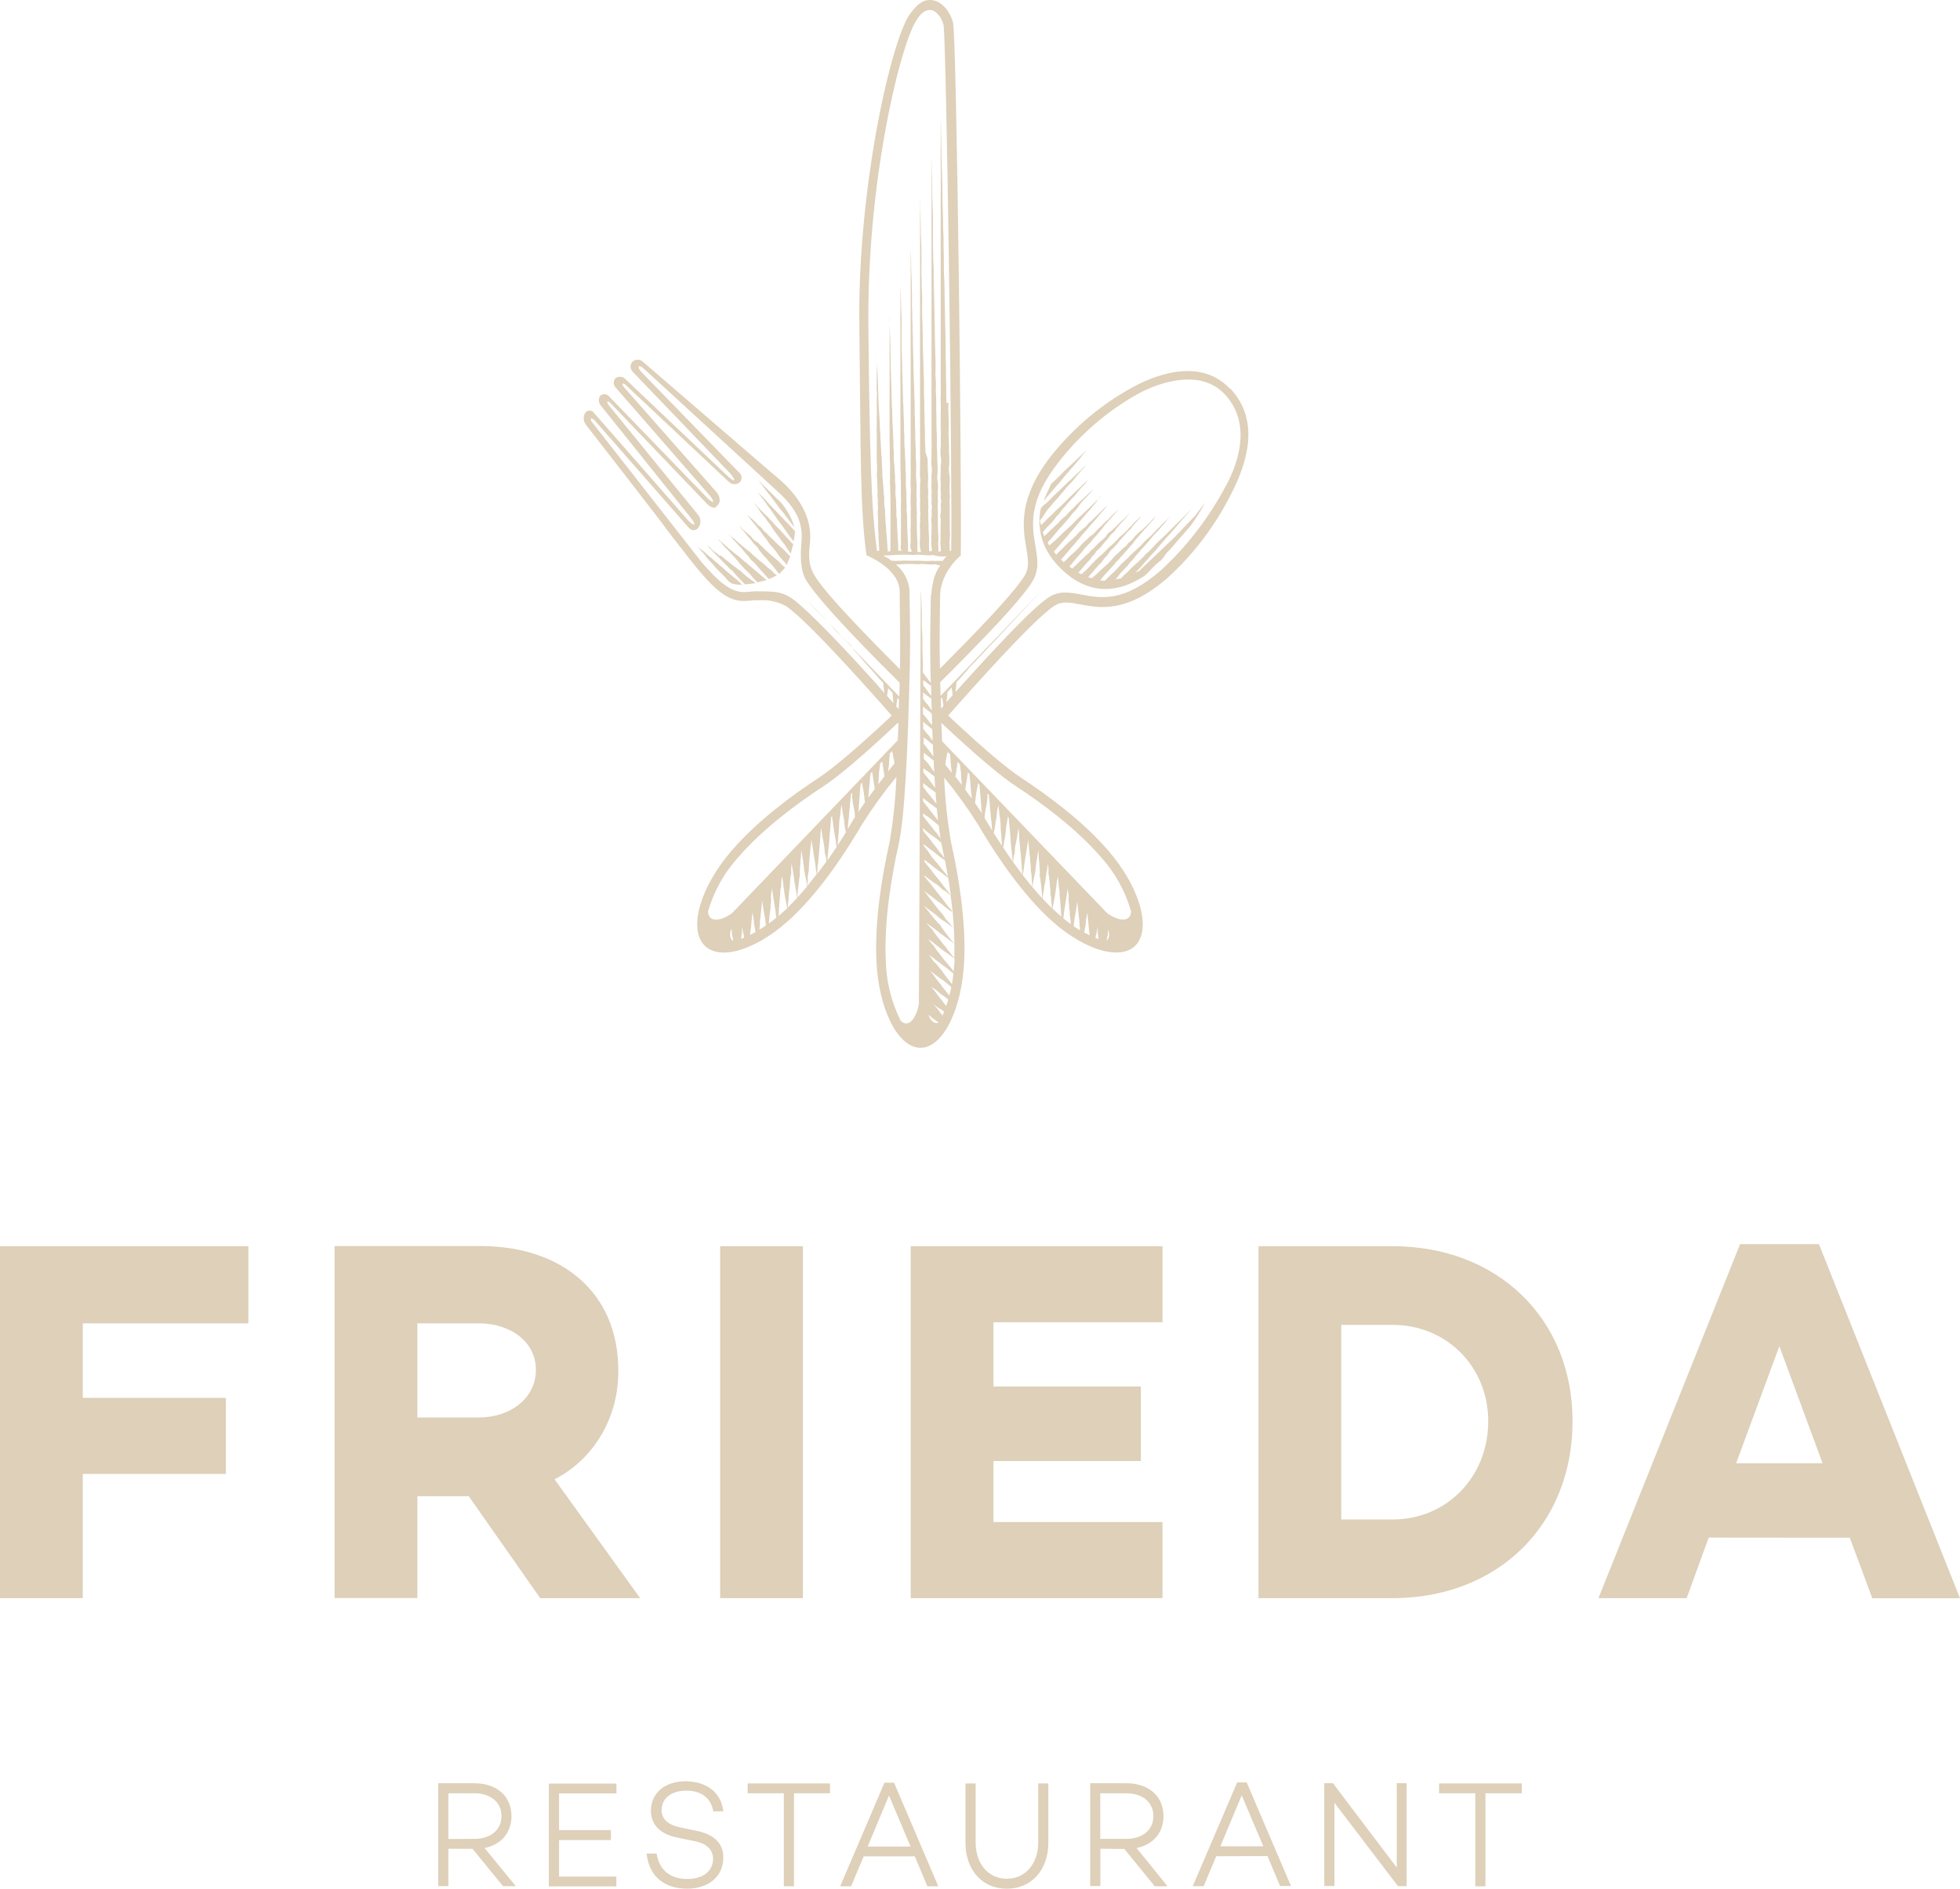 <svg width="83" height="80" viewBox="0 0 83 80" fill="none" xmlns="http://www.w3.org/2000/svg">
<path d="M3.506 56.052H10.517V52.785H0V67.692H3.506V62.431H9.564V59.208H3.506V56.052ZM19.852 63.375L22.876 67.692H27.108L23.483 62.658C24.307 62.24 25 61.58 25.478 60.758C25.956 59.935 26.2 58.984 26.181 58.019C26.181 54.797 23.836 52.779 20.35 52.779H14.168V67.687H17.675V63.375H19.852ZM17.675 60.041V56.052H20.268C21.616 56.052 22.694 56.825 22.694 58.025C22.694 59.225 21.616 60.041 20.268 60.041H17.675ZM34.001 52.785H30.496V67.692H34.001V52.785ZM42.071 56.007H49.228V52.785H38.565V67.692H49.228V64.471H42.071V61.885H48.313V58.727H42.071V56.007ZM53.293 52.785V67.692H58.977C63.397 67.692 66.592 64.623 66.592 60.195C66.592 55.833 63.397 52.785 58.977 52.785H53.293ZM56.799 64.36V56.117H58.977C61.259 56.117 63.023 57.894 63.023 60.195C63.023 62.563 61.259 64.36 58.977 64.36H56.799ZM78.333 65.133L79.287 67.698H83L77.027 52.698H73.687L67.69 67.692H71.425L72.358 65.128L78.333 65.133ZM73.52 61.977L75.35 57.022L77.18 61.977H73.52Z" fill="#DED0B9"/>
<path d="M20.012 78.311L21.302 79.892H21.842L20.52 78.276C21.212 78.135 21.659 77.642 21.659 76.923C21.659 76.065 21.016 75.533 20.09 75.533H18.557V79.888H18.987V78.307L20.012 78.311ZM18.987 77.895V75.957H20.085C20.758 75.957 21.236 76.322 21.236 76.923C21.236 77.524 20.758 77.889 20.085 77.889L18.987 77.895ZM23.674 75.963H26.104V75.547H23.242V79.901H26.102V79.486H23.674V77.94H25.869V77.518H23.674V75.957V75.963ZM29.028 75.45C28.155 75.45 27.564 75.949 27.564 76.699C27.564 77.279 27.947 77.692 28.704 77.839L29.42 77.986C29.952 78.091 30.196 78.373 30.196 78.73C30.196 79.248 29.777 79.588 29.116 79.588C28.358 79.588 27.91 79.192 27.808 78.512H27.383C27.48 79.455 28.115 79.998 29.098 79.998C30.013 79.998 30.631 79.472 30.631 78.678C30.631 78.058 30.22 77.692 29.486 77.545L28.862 77.416C28.313 77.314 28.018 77.07 28.018 76.674C28.018 76.167 28.432 75.847 29.056 75.847C29.747 75.847 30.11 76.192 30.207 76.724H30.631C30.529 75.866 29.863 75.45 29.024 75.45H29.028ZM35.146 75.957V75.541H31.66V75.957H33.193V79.896H33.622V75.957H35.146ZM38.738 78.628L39.271 79.896H39.732L37.86 75.508H37.454L35.58 79.896H36.041L36.575 78.628H38.738ZM36.744 78.212L37.646 76.053L38.561 78.212H36.744ZM44.393 75.541H43.965V78.054C43.965 78.924 43.431 79.579 42.636 79.579C41.842 79.579 41.315 78.924 41.315 78.054V75.541H40.885V78.054C40.885 79.2 41.588 80 42.636 80C43.685 80 44.393 79.2 44.393 78.054V75.541ZM47.611 78.315L48.901 79.896H49.441L48.13 78.276C48.822 78.135 49.269 77.642 49.269 76.923C49.269 76.065 48.628 75.533 47.7 75.533H46.167V79.888H46.597V78.307L47.611 78.315ZM46.593 77.889V75.957H47.691C48.364 75.957 48.844 76.322 48.844 76.923C48.844 77.524 48.364 77.889 47.691 77.889H46.593ZM53.675 78.618L54.208 79.886H54.669L52.795 75.499H52.391L50.509 79.892H50.971L51.503 78.624L53.675 78.618ZM51.679 78.203L52.583 76.044L53.498 78.203H51.679ZM59.579 75.531H59.149V79.105L56.446 75.531H56.08V79.886H56.508V76.357L59.2 79.892H59.566V75.537L59.579 75.531ZM64.443 75.957V75.541H60.941V75.957H62.474V79.896H62.904V75.957H64.443Z" fill="#DED0B9"/>
<path d="M52.073 16.453C50.715 15.021 48.596 16.067 48.025 16.37C46.68 17.093 45.485 18.092 44.512 19.31C43.106 21.119 43.309 22.321 43.458 23.201C43.536 23.665 43.599 24.03 43.403 24.36C43.095 24.886 42.105 26.005 40.033 28.09L39.801 28.322C39.801 28.29 39.801 28.257 39.801 28.222C39.777 27.132 39.801 26.08 39.812 25.151C39.883 24.159 40.678 23.537 40.685 23.531C40.736 21.467 40.524 1.583 40.354 0.937C40.227 0.485 39.873 0 39.371 0C39.06 0 38.84 0.193 38.553 0.566C37.773 1.581 36.324 7.831 36.39 13.709C36.454 19.323 36.419 21.504 36.692 23.52C36.692 23.52 38.057 24.057 38.099 25.021C38.099 25.988 38.136 27.08 38.11 28.222C38.11 28.264 38.11 28.305 38.11 28.348L37.852 28.09C35.782 26.007 34.789 24.888 34.485 24.36C34.203 23.873 34.252 23.442 34.302 22.957C34.443 21.359 33.021 20.317 32.666 20.015L27.251 15.346C27.195 15.285 27.121 15.246 27.041 15.237C26.961 15.228 26.88 15.248 26.813 15.296C26.782 15.32 26.756 15.351 26.737 15.387C26.718 15.423 26.707 15.463 26.703 15.504C26.7 15.544 26.705 15.586 26.717 15.624C26.73 15.663 26.75 15.699 26.777 15.729L30.933 20.064C31.044 20.195 31.116 20.319 31.086 20.342C31.057 20.365 30.936 20.284 30.814 20.166L26.489 16.063C26.436 16.006 26.366 15.969 26.29 15.959C26.215 15.95 26.138 15.968 26.074 16.011C26.048 16.037 26.027 16.069 26.013 16.103C25.999 16.138 25.992 16.176 25.992 16.214C25.992 16.252 25.999 16.289 26.013 16.324C26.027 16.359 26.048 16.39 26.074 16.417L30.038 20.968C30.149 21.1 30.221 21.229 30.199 21.254C30.177 21.279 30.062 21.204 29.941 21.08L25.803 16.801C25.756 16.743 25.69 16.707 25.619 16.699C25.547 16.692 25.475 16.714 25.419 16.761C25.375 16.824 25.354 16.901 25.36 16.979C25.366 17.057 25.398 17.131 25.45 17.186L29.242 21.919C29.35 22.053 29.425 22.186 29.401 22.215C29.377 22.244 29.265 22.171 29.147 22.049L25.152 17.487C25.131 17.457 25.103 17.432 25.071 17.415C25.039 17.398 25.004 17.39 24.969 17.39C24.933 17.39 24.898 17.398 24.866 17.415C24.834 17.432 24.807 17.457 24.786 17.487C24.738 17.562 24.714 17.651 24.719 17.741C24.723 17.831 24.755 17.917 24.809 17.986C24.809 17.986 28.266 22.431 28.248 22.445C29.794 24.447 30.512 25.456 31.489 25.456C31.656 25.456 31.811 25.441 31.961 25.425C32.022 25.425 32.086 25.425 32.155 25.425C32.538 25.401 32.92 25.482 33.264 25.659C33.762 25.984 34.822 27.029 36.794 29.219C37.131 29.592 37.453 29.956 37.764 30.311C36.401 31.593 35.297 32.534 34.653 32.959C33.59 33.653 32.091 34.747 30.993 36.019C29.659 37.555 29.145 39.32 29.822 40.035C30.499 40.75 32.159 40.197 33.614 38.786C34.816 37.627 35.852 36.036 36.509 34.911C36.952 34.21 37.437 33.539 37.96 32.903C37.925 33.85 37.825 34.793 37.66 35.725C37.369 37.016 37.041 38.918 37.111 40.649C37.197 42.743 38.026 44.382 38.979 44.382C39.933 44.382 40.747 42.743 40.833 40.649C40.903 38.91 40.573 37.016 40.284 35.725C40.12 34.805 40.019 33.873 39.984 32.938C40.498 33.562 40.974 34.222 41.408 34.911C42.065 36.036 43.101 37.617 44.303 38.786C45.758 40.197 47.425 40.746 48.097 40.035C48.768 39.324 48.258 37.555 46.924 36.019C45.826 34.747 44.321 33.653 43.264 32.959C42.614 32.534 41.512 31.593 40.153 30.309C40.462 29.956 40.786 29.593 41.122 29.219C43.095 27.029 44.155 25.982 44.651 25.659C44.967 25.452 45.311 25.518 45.749 25.601C46.58 25.758 47.718 25.974 49.431 24.486C50.577 23.45 51.522 22.188 52.212 20.771C52.741 19.693 53.422 17.857 52.093 16.453H52.073ZM40.079 29.749C40.103 29.555 40.123 29.362 40.123 29.312C40.182 29.252 40.239 29.19 40.295 29.119C40.308 29.192 40.33 29.312 40.345 29.441L40.079 29.741V29.749ZM46.861 39.838C46.876 39.749 46.891 39.664 46.911 39.588C46.913 39.518 46.919 39.447 46.929 39.378C46.995 39.583 46.984 39.747 46.861 39.838ZM46.387 39.724L46.404 39.631C46.45 39.484 46.475 39.331 46.479 39.177C46.479 39.213 46.479 39.252 46.479 39.289C46.481 39.453 46.495 39.616 46.521 39.778L46.382 39.724H46.387ZM45.912 39.496C45.928 39.378 45.957 39.264 45.976 39.142C45.98 38.975 46.007 38.809 46.056 38.651C46.056 38.651 46.056 38.664 46.056 38.672C46.055 38.778 46.063 38.883 46.08 38.987C46.095 39.103 46.091 39.202 46.113 39.329C46.113 39.42 46.135 39.523 46.142 39.615C46.067 39.579 45.989 39.54 45.91 39.496H45.912ZM45.474 39.225C45.474 39.198 45.474 39.171 45.474 39.14C45.487 38.978 45.512 38.817 45.549 38.659C45.577 38.494 45.595 38.317 45.626 38.177C45.626 38.166 45.626 38.154 45.626 38.143C45.626 38.168 45.626 38.191 45.626 38.214C45.63 38.32 45.641 38.425 45.659 38.529C45.659 38.628 45.683 38.752 45.685 38.856C45.708 38.963 45.717 39.073 45.712 39.182C45.726 39.256 45.733 39.33 45.734 39.405C45.643 39.349 45.551 39.291 45.456 39.225H45.474ZM45.026 38.891C45.042 38.807 45.053 38.722 45.059 38.637C45.074 38.487 45.114 38.342 45.128 38.17C45.174 38.029 45.169 37.835 45.205 37.708C45.205 37.679 45.218 37.652 45.225 37.625C45.225 37.667 45.225 37.712 45.225 37.758C45.254 37.855 45.263 37.957 45.253 38.058C45.251 38.163 45.259 38.267 45.277 38.371C45.251 38.44 45.319 38.61 45.304 38.69C45.289 38.769 45.335 38.908 45.335 38.993C45.336 39.043 45.34 39.093 45.346 39.142C45.238 39.065 45.128 38.981 45.02 38.891H45.026ZM44.572 38.49C44.585 38.404 44.609 38.28 44.636 38.135C44.67 37.987 44.694 37.837 44.709 37.687C44.744 37.544 44.735 37.352 44.779 37.236C44.779 37.192 44.792 37.149 44.797 37.109C44.806 37.17 44.814 37.236 44.819 37.302C44.821 37.398 44.828 37.493 44.839 37.588C44.864 37.689 44.875 37.794 44.87 37.899C44.87 37.996 44.905 38.123 44.9 38.208C44.923 38.324 44.9 38.39 44.923 38.496C44.923 38.606 44.93 38.716 44.945 38.825C44.821 38.719 44.697 38.61 44.579 38.49H44.572ZM44.151 38.058C44.164 37.915 44.185 37.774 44.215 37.634C44.215 37.486 44.279 37.37 44.279 37.196C44.31 37.053 44.321 36.888 44.352 36.767C44.352 36.699 44.371 36.639 44.382 36.585C44.384 36.672 44.392 36.76 44.406 36.846C44.389 36.937 44.395 37.032 44.424 37.12C44.424 37.211 44.455 37.329 44.453 37.42C44.451 37.511 44.484 37.632 44.48 37.717C44.477 37.803 44.48 37.895 44.506 37.998C44.506 38.166 44.546 38.342 44.543 38.438C44.543 38.45 44.543 38.456 44.543 38.465C44.409 38.336 44.277 38.199 44.148 38.058H44.151ZM43.725 37.574C43.736 37.425 43.76 37.277 43.794 37.132C43.831 36.996 43.854 36.856 43.862 36.714C43.876 36.574 43.897 36.435 43.926 36.297C43.941 36.187 43.953 36.09 43.965 36.013C43.983 36.125 43.981 36.241 43.992 36.39C44.008 36.479 44.016 36.569 44.016 36.66C44.038 36.767 44.016 36.834 44.038 36.942C44.021 37.036 44.028 37.133 44.058 37.223C44.062 37.316 44.073 37.409 44.089 37.501C44.105 37.673 44.122 37.828 44.131 37.934C44.131 37.978 44.131 38.014 44.131 38.044C43.989 37.892 43.852 37.736 43.719 37.574H43.725ZM43.307 37.054C43.34 36.915 43.362 36.773 43.373 36.629C43.386 36.498 43.417 36.37 43.437 36.229C43.458 36.088 43.48 35.947 43.5 35.825C43.52 35.703 43.533 35.632 43.544 35.553C43.549 35.682 43.56 35.811 43.578 35.939C43.578 36.092 43.628 36.309 43.626 36.477C43.661 36.681 43.635 36.823 43.673 37.012C43.712 37.201 43.673 37.285 43.708 37.424C43.708 37.503 43.708 37.551 43.717 37.574C43.577 37.406 43.441 37.236 43.307 37.062V37.054ZM42.899 36.504C42.899 36.461 42.914 36.388 42.927 36.293C42.94 36.198 42.982 36.162 42.976 36.046C42.971 35.93 42.989 35.833 43.013 35.742C43.054 35.562 43.085 35.38 43.106 35.197C43.115 35.151 43.121 35.103 43.124 35.056C43.124 35.056 43.124 35.068 43.124 35.077C43.149 35.208 43.161 35.34 43.159 35.474C43.174 35.632 43.181 35.802 43.205 35.99C43.229 36.177 43.242 36.351 43.251 36.506C43.26 36.66 43.282 36.807 43.285 36.902C43.278 36.949 43.282 36.997 43.295 37.043C43.156 36.863 43.022 36.681 42.894 36.502L42.899 36.504ZM42.482 35.899C42.486 35.86 42.494 35.822 42.504 35.785C42.517 35.63 42.57 35.462 42.586 35.255C42.603 35.048 42.634 34.857 42.663 34.72C42.671 34.677 42.676 34.634 42.678 34.59C42.692 34.604 42.706 34.619 42.718 34.635C42.718 34.729 42.738 34.865 42.751 35.021C42.764 35.178 42.788 35.354 42.793 35.516C42.799 35.678 42.822 35.858 42.837 36.011C42.861 36.225 42.874 36.397 42.881 36.48C42.742 36.287 42.608 36.094 42.482 35.901V35.899ZM42.081 35.275C42.125 35.11 42.152 34.941 42.164 34.77C42.217 34.611 42.209 34.383 42.242 34.264C42.259 34.198 42.272 34.144 42.279 34.105C42.29 34.196 42.316 34.368 42.328 34.553C42.361 34.712 42.376 34.873 42.376 35.035C42.376 35.189 42.403 35.361 42.411 35.502C42.418 35.644 42.429 35.744 42.433 35.831C42.306 35.638 42.186 35.444 42.067 35.265L42.081 35.275ZM41.695 34.635C41.701 34.516 41.715 34.399 41.739 34.283C41.776 34.124 41.802 33.963 41.816 33.8C41.816 33.717 41.816 33.645 41.816 33.606C41.838 33.628 41.856 33.649 41.876 33.67C41.876 33.752 41.904 33.916 41.917 34.107C41.917 34.233 41.951 34.414 41.957 34.563C41.962 34.712 42.01 34.905 41.997 35.017C42.005 35.078 42.012 35.134 42.019 35.186C41.913 35.016 41.814 34.849 41.723 34.695C41.712 34.675 41.701 34.656 41.688 34.637L41.695 34.635ZM41.289 34.016C41.3 33.949 41.311 33.879 41.316 33.802C41.328 33.646 41.353 33.491 41.39 33.34C41.402 33.266 41.411 33.21 41.417 33.175L41.476 33.237C41.476 33.317 41.503 33.475 41.512 33.653C41.532 33.794 41.527 33.925 41.551 34.088C41.551 34.21 41.562 34.331 41.582 34.451C41.498 34.318 41.399 34.173 41.289 34.016ZM40.877 33.45L40.894 33.315C40.927 33.164 40.945 32.996 40.963 32.876C40.974 32.822 40.982 32.768 40.987 32.714C41.009 32.739 41.033 32.762 41.055 32.785C41.055 32.857 41.08 33.011 41.095 33.191C41.095 33.313 41.122 33.467 41.13 33.605C41.141 33.676 41.147 33.748 41.148 33.821C41.062 33.701 40.965 33.576 40.872 33.444L40.877 33.45ZM40.456 32.903C40.456 32.878 40.456 32.855 40.469 32.828C40.504 32.688 40.509 32.516 40.537 32.414C40.537 32.367 40.541 32.319 40.55 32.273L40.648 32.37C40.651 32.434 40.66 32.499 40.672 32.563C40.69 32.65 40.699 32.739 40.698 32.828C40.7 32.927 40.708 33.027 40.722 33.125C40.722 33.167 40.725 33.208 40.731 33.249L40.456 32.895V32.903ZM40.039 32.379C40.039 32.366 40.039 32.356 40.039 32.343C40.039 32.18 40.094 32.068 40.101 31.956C40.116 31.922 40.126 31.886 40.132 31.85L40.233 31.952C40.236 32.01 40.241 32.068 40.249 32.126C40.254 32.306 40.27 32.486 40.299 32.663C40.299 32.685 40.299 32.706 40.299 32.727C40.209 32.615 40.116 32.501 40.024 32.385L40.039 32.379ZM39.894 31.393C39.883 31.146 39.874 30.889 39.865 30.62C41.249 31.919 42.37 32.876 43.037 33.311C44.078 33.991 45.546 35.062 46.618 36.299C47.212 36.95 47.651 37.74 47.899 38.605C47.881 39.057 47.407 39.045 46.892 38.686L39.885 31.386L39.894 31.393ZM39.847 30.019C39.847 29.884 39.847 29.749 39.834 29.611L39.869 29.571L39.898 29.542C39.898 29.582 39.933 29.735 39.957 29.894C39.918 29.936 39.882 29.977 39.847 30.019ZM40.262 37.916C40.237 37.886 40.109 37.723 39.942 37.509C39.85 37.389 39.744 37.24 39.64 37.122C39.536 37.004 39.431 36.842 39.338 36.736C39.245 36.629 39.195 36.558 39.142 36.488C39.142 36.463 39.142 36.438 39.142 36.411C39.162 36.428 39.182 36.444 39.203 36.459C39.316 36.533 39.466 36.67 39.616 36.782C39.766 36.894 39.918 36.995 40.032 37.095C40.075 37.12 40.116 37.15 40.154 37.184C40.195 37.42 40.233 37.663 40.266 37.913L40.262 37.916ZM40.308 41.68C40.265 41.618 40.22 41.56 40.171 41.504C40.114 41.446 40.052 41.337 39.988 41.266C39.924 41.194 39.86 41.05 39.796 41.019C39.738 40.932 39.673 40.852 39.602 40.779C39.538 40.75 39.477 40.634 39.419 40.547L39.333 40.447L39.404 40.489C39.516 40.553 39.642 40.694 39.77 40.76C39.896 40.872 40.023 40.953 40.136 41.04C40.211 41.11 40.291 41.175 40.376 41.233C40.357 41.388 40.337 41.538 40.312 41.683L40.308 41.68ZM40.202 42.161C40.135 42.09 40.074 42.014 40.019 41.933C39.943 41.857 39.876 41.772 39.819 41.68C39.752 41.604 39.684 41.498 39.62 41.428C39.563 41.342 39.502 41.26 39.437 41.181L39.395 41.123L39.42 41.144C39.536 41.22 39.667 41.337 39.797 41.428C39.93 41.512 40.056 41.607 40.174 41.712C40.209 41.749 40.246 41.783 40.284 41.815C40.26 41.935 40.235 42.049 40.206 42.161H40.202ZM40.054 42.594C39.986 42.514 39.916 42.401 39.847 42.325C39.777 42.25 39.708 42.151 39.64 42.056C39.581 41.971 39.516 41.89 39.446 41.815L39.433 41.799C39.575 41.874 39.705 41.972 39.819 42.087C39.935 42.174 40.048 42.242 40.154 42.337C40.127 42.431 40.098 42.53 40.066 42.611L40.054 42.594ZM39.558 42.574C39.532 42.547 39.51 42.516 39.484 42.489C39.593 42.597 39.717 42.687 39.85 42.756C39.894 42.791 39.938 42.822 39.98 42.851C39.959 42.909 39.935 42.963 39.911 43.017L39.878 42.974C39.782 42.834 39.677 42.7 39.563 42.574H39.558ZM39.307 42.976C39.36 43.015 39.41 43.058 39.457 43.106C39.557 43.17 39.654 43.239 39.746 43.315C39.563 43.384 39.411 43.239 39.307 42.974V42.976ZM39.291 39.76L39.389 39.836C39.499 39.886 39.62 40.029 39.742 40.102C39.854 40.2 39.972 40.289 40.096 40.367C40.239 40.468 40.356 40.56 40.422 40.603C40.422 40.613 40.422 40.624 40.422 40.634C40.422 40.812 40.401 40.98 40.383 41.146C40.307 41.038 40.225 40.935 40.136 40.839C40.079 40.748 40.019 40.717 39.953 40.617C39.888 40.539 39.827 40.459 39.77 40.375C39.697 40.303 39.636 40.221 39.587 40.13C39.525 40.027 39.464 39.994 39.404 39.911C39.364 39.863 39.325 39.811 39.289 39.76H39.291ZM40.319 38.601C40.297 38.552 40.263 38.509 40.222 38.477C40.162 38.407 40.077 38.305 39.98 38.17C39.883 38.034 39.776 37.907 39.666 37.77C39.556 37.632 39.45 37.491 39.353 37.37C39.275 37.288 39.204 37.2 39.139 37.107V37.076L39.206 37.128C39.325 37.217 39.483 37.348 39.64 37.443C39.719 37.489 39.797 37.578 39.871 37.636C39.944 37.721 40.013 37.725 40.072 37.773C40.128 37.829 40.189 37.878 40.255 37.92C40.383 38.805 40.435 39.699 40.412 40.593C40.392 40.567 40.373 40.54 40.357 40.51C40.29 40.444 40.195 40.294 40.087 40.17C40.032 40.081 39.975 40.044 39.916 39.952C39.856 39.894 39.796 39.785 39.733 39.72C39.671 39.654 39.611 39.552 39.55 39.484C39.511 39.401 39.453 39.329 39.38 39.275C39.33 39.208 39.277 39.143 39.221 39.082C39.265 39.113 39.312 39.148 39.364 39.19C39.468 39.252 39.585 39.362 39.704 39.44C39.821 39.563 39.938 39.604 40.044 39.702C40.253 39.838 40.41 39.994 40.41 39.979C40.378 39.935 40.343 39.893 40.306 39.853C40.24 39.77 40.149 39.646 40.044 39.515C39.994 39.437 39.939 39.363 39.88 39.293C39.84 39.207 39.78 39.133 39.706 39.078C39.645 38.987 39.587 38.954 39.523 38.862C39.459 38.769 39.411 38.759 39.358 38.651C39.267 38.537 39.188 38.458 39.126 38.365L39.344 38.535C39.457 38.612 39.566 38.695 39.671 38.784C39.772 38.878 39.882 38.961 39.999 39.03C40.123 39.109 40.24 39.198 40.35 39.297C40.35 39.281 40.313 39.244 40.251 39.167C40.187 39.036 40.099 39.024 39.999 38.848C39.898 38.672 39.785 38.603 39.671 38.433C39.559 38.315 39.446 38.127 39.345 38.017C39.276 37.917 39.201 37.821 39.122 37.729C39.179 37.773 39.25 37.828 39.329 37.884C39.408 37.94 39.536 38.034 39.646 38.125C39.755 38.216 39.863 38.276 39.96 38.359C40.065 38.456 40.179 38.542 40.299 38.616L40.319 38.601ZM39.096 35.756L39.192 35.818C39.319 35.924 39.452 36.023 39.589 36.115C39.711 36.229 39.843 36.329 39.984 36.415L40.017 36.448C40.059 36.664 40.101 36.89 40.142 37.126C40.085 37.058 40.002 36.962 39.905 36.838C39.808 36.714 39.722 36.594 39.614 36.479C39.505 36.361 39.408 36.231 39.325 36.092C39.234 35.982 39.153 35.87 39.098 35.792C39.097 35.778 39.097 35.763 39.098 35.748L39.096 35.756ZM39.086 35.176C39.086 35.141 39.086 35.106 39.086 35.07L39.181 35.164C39.3 35.27 39.426 35.366 39.559 35.45C39.663 35.523 39.761 35.603 39.854 35.69C39.863 35.734 39.872 35.776 39.882 35.818C39.92 35.986 39.957 36.163 39.995 36.351L39.865 36.169C39.779 36.1 39.682 35.92 39.587 35.818C39.492 35.715 39.395 35.553 39.311 35.464C39.227 35.375 39.139 35.247 39.084 35.176H39.086ZM39.086 33.858C39.085 33.839 39.085 33.82 39.086 33.802L39.17 33.865C39.265 33.937 39.389 34.041 39.514 34.124L39.673 34.25C39.688 34.422 39.704 34.586 39.722 34.741C39.657 34.67 39.596 34.595 39.539 34.517C39.452 34.413 39.356 34.285 39.287 34.194C39.217 34.103 39.131 34.001 39.084 33.931C39.084 33.906 39.084 33.883 39.084 33.858H39.086ZM39.538 32.211C39.538 32.379 39.554 32.544 39.563 32.702C39.528 32.659 39.495 32.614 39.464 32.567C39.377 32.425 39.273 32.295 39.155 32.18C39.142 32.169 39.131 32.155 39.118 32.142C39.118 32.056 39.118 31.97 39.118 31.884C39.199 31.946 39.318 32.045 39.439 32.139L39.539 32.217L39.538 32.211ZM39.439 31.915C39.333 31.796 39.227 31.631 39.148 31.546L39.111 31.513C39.116 31.422 39.116 31.33 39.111 31.239C39.218 31.305 39.318 31.382 39.41 31.471C39.442 31.494 39.474 31.519 39.505 31.544C39.505 31.716 39.519 31.884 39.528 32.049C39.496 32.006 39.465 31.961 39.437 31.915H39.439ZM39.572 32.882C39.583 33.05 39.593 33.212 39.603 33.371C39.567 33.324 39.528 33.276 39.49 33.222C39.39 33.075 39.282 32.936 39.164 32.804C39.144 32.774 39.122 32.745 39.098 32.717C39.098 32.661 39.098 32.603 39.098 32.547L39.15 32.572C39.234 32.65 39.345 32.692 39.457 32.803C39.495 32.833 39.532 32.858 39.567 32.882H39.572ZM39.616 33.56C39.629 33.728 39.642 33.892 39.655 34.047C39.609 33.991 39.561 33.925 39.516 33.871C39.459 33.792 39.398 33.716 39.333 33.643C39.271 33.581 39.217 33.511 39.172 33.434C39.148 33.397 39.121 33.36 39.093 33.326C39.093 33.272 39.093 33.218 39.093 33.164C39.115 33.183 39.135 33.203 39.155 33.224C39.245 33.274 39.362 33.392 39.481 33.467L39.609 33.56H39.616ZM39.084 30.57C39.155 30.622 39.267 30.717 39.386 30.814L39.481 30.893C39.481 31.057 39.494 31.22 39.499 31.378L39.413 31.272C39.312 31.102 39.214 31.051 39.141 30.926L39.095 30.875C39.095 30.773 39.095 30.673 39.084 30.57ZM39.084 29.923C39.176 30.004 39.272 30.08 39.371 30.151C39.402 30.182 39.431 30.209 39.462 30.236C39.462 30.396 39.462 30.555 39.477 30.711C39.451 30.679 39.422 30.65 39.389 30.624C39.298 30.51 39.206 30.375 39.135 30.3C39.116 30.285 39.099 30.268 39.084 30.249C39.084 30.213 39.084 30.176 39.084 30.137V29.923ZM39.084 29.397C39.084 29.376 39.084 29.355 39.084 29.333C39.144 29.378 39.245 29.449 39.344 29.526C39.378 29.546 39.411 29.567 39.442 29.59C39.442 29.762 39.452 29.93 39.457 30.097C39.426 30.056 39.397 30.012 39.371 29.967C39.285 29.818 39.199 29.774 39.135 29.666L39.089 29.594C39.089 29.526 39.089 29.459 39.089 29.401L39.084 29.397ZM39.347 29.366C39.25 29.237 39.164 29.105 39.093 29.028C39.093 28.953 39.093 28.877 39.093 28.802C39.155 28.846 39.25 28.916 39.347 28.995C39.376 29.011 39.404 29.028 39.431 29.047C39.431 29.194 39.435 29.339 39.442 29.482C39.413 29.443 39.38 29.405 39.349 29.366H39.347ZM37.612 32.687C37.612 32.673 37.612 32.66 37.612 32.646C37.641 32.468 37.657 32.289 37.662 32.109C37.672 32.045 37.678 31.98 37.678 31.915L37.777 31.815C37.783 31.856 37.795 31.896 37.81 31.935C37.81 32.053 37.869 32.165 37.872 32.321C37.873 32.328 37.873 32.335 37.872 32.343C37.781 32.456 37.689 32.567 37.605 32.677L37.612 32.687ZM37.195 33.222C37.197 33.188 37.197 33.155 37.195 33.121C37.209 33.023 37.217 32.923 37.219 32.824C37.218 32.735 37.227 32.646 37.246 32.559C37.26 32.488 37.267 32.416 37.268 32.344L37.364 32.252C37.376 32.301 37.382 32.352 37.38 32.402C37.407 32.505 37.413 32.677 37.448 32.816C37.448 32.837 37.448 32.857 37.457 32.876C37.364 32.994 37.274 33.11 37.19 33.222H37.195ZM36.769 33.79C36.772 33.725 36.778 33.661 36.787 33.597C36.787 33.458 36.818 33.303 36.824 33.183C36.836 32.99 36.858 32.822 36.864 32.762L36.906 32.715L36.933 32.688C36.939 32.747 36.948 32.805 36.961 32.862C36.977 32.982 36.996 33.15 37.029 33.301C37.029 33.342 37.029 33.38 37.043 33.419C36.946 33.547 36.86 33.67 36.769 33.788V33.79ZM36.344 34.409C36.362 34.299 36.371 34.188 36.372 34.076C36.395 33.914 36.39 33.782 36.41 33.641C36.41 33.448 36.441 33.28 36.449 33.208L36.502 33.15C36.502 33.185 36.52 33.245 36.533 33.328C36.569 33.479 36.594 33.633 36.606 33.788C36.606 33.86 36.62 33.923 36.63 33.981C36.523 34.133 36.428 34.275 36.344 34.405V34.409ZM35.894 35.139C35.894 35.097 35.905 35.052 35.912 35.006C35.898 34.894 35.951 34.695 35.951 34.552C35.951 34.409 35.993 34.221 35.991 34.096C36.006 33.891 36.026 33.709 36.033 33.641L36.09 33.583C36.09 33.618 36.09 33.697 36.09 33.79C36.104 33.953 36.129 34.115 36.167 34.273C36.19 34.381 36.203 34.49 36.207 34.6L36.152 34.693C36.07 34.834 35.98 34.983 35.885 35.139H35.894ZM35.475 35.802C35.475 35.721 35.484 35.62 35.495 35.502C35.506 35.385 35.524 35.189 35.53 35.035C35.529 34.872 35.545 34.71 35.577 34.552C35.59 34.358 35.621 34.165 35.629 34.086C35.629 34.126 35.649 34.184 35.667 34.26C35.686 34.429 35.712 34.598 35.748 34.764C35.756 34.929 35.782 35.092 35.823 35.251C35.713 35.431 35.594 35.617 35.469 35.808L35.475 35.802ZM35.038 36.444C35.038 36.351 35.058 36.193 35.078 35.999C35.092 35.846 35.118 35.665 35.122 35.505C35.125 35.344 35.162 35.151 35.166 35.01C35.169 34.869 35.189 34.702 35.199 34.606L35.235 34.563C35.237 34.613 35.242 34.662 35.252 34.71C35.281 34.847 35.297 35.054 35.328 35.245C35.36 35.437 35.398 35.62 35.411 35.775C35.411 35.808 35.425 35.839 35.431 35.868C35.306 36.061 35.175 36.254 35.038 36.448V36.444ZM34.613 37.006C34.62 36.969 34.62 36.931 34.613 36.894C34.613 36.799 34.626 36.664 34.648 36.508C34.67 36.351 34.679 36.169 34.693 35.992C34.708 35.814 34.725 35.634 34.739 35.475C34.738 35.343 34.749 35.21 34.774 35.079C34.774 35.068 34.774 35.062 34.774 35.052C34.777 35.101 34.783 35.149 34.792 35.197C34.815 35.38 34.846 35.562 34.886 35.742C34.903 35.843 34.916 35.944 34.922 36.046C34.922 36.162 34.964 36.214 34.972 36.293C34.979 36.372 34.99 36.44 34.997 36.486C34.871 36.662 34.741 36.84 34.606 37.018L34.613 37.006ZM34.19 37.536C34.19 37.509 34.19 37.466 34.19 37.404C34.234 37.265 34.179 37.192 34.227 36.995C34.274 36.797 34.24 36.662 34.273 36.459C34.273 36.291 34.316 36.073 34.32 35.922C34.338 35.794 34.35 35.665 34.355 35.535C34.366 35.611 34.379 35.706 34.399 35.808C34.419 35.91 34.445 36.067 34.461 36.212C34.477 36.357 34.514 36.48 34.525 36.612C34.536 36.75 34.557 36.887 34.587 37.022C34.456 37.192 34.322 37.362 34.183 37.528L34.19 37.536ZM33.771 38.017C33.771 37.99 33.771 37.961 33.771 37.924C33.771 37.818 33.798 37.663 33.813 37.491C33.829 37.399 33.84 37.306 33.844 37.213C33.874 37.122 33.881 37.025 33.864 36.931C33.885 36.825 33.864 36.757 33.886 36.651C33.908 36.544 33.875 36.494 33.91 36.378C33.923 36.231 33.919 36.115 33.938 36.003C33.949 36.08 33.961 36.177 33.976 36.285C34.005 36.424 34.026 36.564 34.04 36.705C34.048 36.846 34.071 36.986 34.108 37.122C34.141 37.262 34.164 37.404 34.177 37.547C34.044 37.708 33.907 37.864 33.767 38.017H33.771ZM33.361 38.44C33.362 38.437 33.362 38.432 33.361 38.429C33.361 38.332 33.392 38.156 33.398 37.988C33.42 37.886 33.398 37.818 33.423 37.708C33.449 37.598 33.451 37.501 33.451 37.41C33.451 37.319 33.477 37.201 33.48 37.111C33.509 37.022 33.516 36.928 33.498 36.836C33.512 36.75 33.52 36.663 33.522 36.575C33.533 36.629 33.544 36.689 33.551 36.757C33.583 36.879 33.594 37.043 33.625 37.186C33.625 37.36 33.681 37.476 33.689 37.623C33.718 37.759 33.74 37.897 33.753 38.036C33.623 38.175 33.493 38.309 33.359 38.44H33.361ZM32.966 38.804C32.979 38.698 32.986 38.591 32.986 38.485C33.008 38.38 32.986 38.315 33.01 38.197C33.01 38.114 33.035 37.986 33.039 37.889C33.035 37.785 33.045 37.68 33.07 37.578C33.096 37.459 33.07 37.385 33.092 37.292C33.092 37.227 33.103 37.161 33.112 37.099C33.112 37.14 33.125 37.18 33.131 37.227C33.175 37.343 33.165 37.534 33.2 37.677C33.215 37.828 33.24 37.978 33.273 38.125C33.299 38.263 33.321 38.382 33.336 38.469C33.218 38.581 33.098 38.69 32.969 38.796L32.966 38.804ZM32.56 39.117C32.56 39.072 32.56 39.026 32.571 38.983C32.571 38.898 32.596 38.777 32.6 38.68C32.603 38.583 32.653 38.431 32.627 38.361C32.646 38.258 32.654 38.153 32.653 38.048C32.641 37.947 32.65 37.845 32.679 37.748V37.615C32.679 37.642 32.693 37.669 32.699 37.698C32.735 37.826 32.732 38.019 32.776 38.158C32.79 38.332 32.831 38.477 32.845 38.628C32.845 38.722 32.865 38.804 32.876 38.871C32.772 38.956 32.664 39.039 32.554 39.117H32.56ZM32.157 39.383C32.158 39.313 32.165 39.242 32.179 39.173C32.174 39.063 32.183 38.953 32.206 38.846C32.206 38.742 32.232 38.616 32.234 38.52C32.25 38.415 32.261 38.31 32.265 38.205C32.265 38.179 32.265 38.158 32.274 38.133C32.274 38.145 32.274 38.156 32.274 38.168C32.305 38.307 32.324 38.485 32.351 38.649C32.388 38.806 32.413 38.967 32.426 39.128C32.426 39.157 32.426 39.181 32.426 39.206C32.333 39.267 32.243 39.327 32.148 39.383H32.157ZM31.765 39.6C31.765 39.509 31.789 39.407 31.795 39.32C31.817 39.192 31.813 39.094 31.828 38.978C31.845 38.873 31.852 38.768 31.851 38.663C31.852 38.656 31.852 38.648 31.851 38.641C31.902 38.799 31.929 38.964 31.932 39.13C31.95 39.252 31.978 39.362 31.994 39.478C31.917 39.521 31.84 39.563 31.764 39.6H31.765ZM31.383 39.77C31.409 39.608 31.423 39.444 31.425 39.279C31.425 39.242 31.425 39.204 31.425 39.167C31.429 39.322 31.455 39.475 31.502 39.621C31.502 39.654 31.502 39.683 31.517 39.714L31.377 39.77H31.383ZM30.973 39.329C30.989 39.411 30.998 39.495 30.999 39.579C31.021 39.671 31.039 39.764 31.052 39.859C30.892 39.766 30.885 39.573 30.973 39.329ZM38.026 30.617L38.044 30.64C38.044 30.885 38.028 31.125 38.019 31.357L30.989 38.69C30.473 39.049 30.001 39.061 29.981 38.608C30.233 37.742 30.675 36.952 31.271 36.301C32.344 35.066 33.811 33.995 34.855 33.315C35.521 32.88 36.646 31.921 38.03 30.609L38.026 30.617ZM37.951 29.915C37.973 29.755 38 29.611 38.01 29.559C38.028 29.582 38.05 29.604 38.07 29.627C38.07 29.756 38.07 29.884 38.057 30.014L38.046 30.025L37.944 29.909L37.951 29.915ZM37.561 29.472C37.578 29.347 37.598 29.227 37.612 29.15C37.67 29.214 37.731 29.279 37.795 29.343C37.795 29.414 37.817 29.596 37.839 29.785L37.568 29.48L37.561 29.472ZM38.097 28.912C38.097 29.105 38.086 29.31 38.081 29.505L36.117 27.459C36.134 27.483 36.148 27.509 36.161 27.536C36.319 27.686 36.452 27.866 36.6 28.036C36.749 28.206 36.908 28.365 37.056 28.541C37.165 28.676 37.281 28.805 37.404 28.927C37.404 29.024 37.431 29.188 37.45 29.355L37.084 28.935C35.047 26.672 33.881 25.564 33.493 25.319C33.105 25.073 32.827 25.048 32.153 25.048C32.078 25.044 32.002 25.044 31.926 25.048C31.781 25.066 31.634 25.076 31.487 25.077C30.872 25.077 30.332 24.515 29.743 23.852L25.113 17.934C24.941 17.741 25.011 17.632 25.192 17.816L29.185 22.375C29.213 22.404 29.246 22.426 29.282 22.439C29.319 22.453 29.357 22.458 29.396 22.454C29.434 22.45 29.471 22.437 29.504 22.416C29.538 22.395 29.566 22.367 29.588 22.333C29.637 22.258 29.663 22.169 29.661 22.078C29.659 21.986 29.63 21.898 29.577 21.826L25.768 17.151C25.66 17.018 25.73 16.946 25.849 17.068L29.932 21.334C30.051 21.457 30.206 21.527 30.276 21.5C30.365 21.446 30.433 21.361 30.47 21.26C30.48 21.183 30.474 21.105 30.45 21.032C30.427 20.958 30.388 20.892 30.336 20.837L26.416 16.392C26.306 16.26 26.376 16.187 26.498 16.306L30.856 20.404C30.915 20.463 30.992 20.499 31.073 20.507C31.154 20.514 31.236 20.493 31.304 20.447C31.334 20.423 31.358 20.393 31.375 20.359C31.392 20.324 31.402 20.286 31.404 20.247C31.406 20.209 31.4 20.17 31.386 20.134C31.372 20.098 31.351 20.065 31.324 20.039L27.141 15.738C26.943 15.51 27.071 15.418 27.284 15.632L32.757 20.657C33.475 21.301 34.038 21.913 33.941 22.936C33.888 23.541 33.888 24.177 34.15 24.594C34.501 25.153 35.422 26.233 37.583 28.407C37.766 28.583 37.929 28.753 38.101 28.922L38.097 28.912ZM40.081 17.066C40.081 16.942 40.068 16.819 40.07 16.693C40.072 16.567 40.07 16.444 40.07 16.318L40.059 15.932C40.059 15.804 40.059 15.677 40.059 15.545C40.059 15.414 40.048 15.29 40.044 15.159C40.041 15.027 40.044 14.899 40.044 14.772C40.044 14.515 40.044 14.256 40.032 13.999C40.019 13.742 40.023 13.533 40.017 13.303C40.012 13.073 40.008 12.839 40.002 12.609C39.997 12.379 40.002 12.107 39.986 11.857C39.969 11.608 39.968 11.363 39.969 11.119C39.971 10.876 39.96 10.636 39.957 10.4C39.963 10.168 39.956 9.936 39.938 9.704C39.938 9.476 39.938 9.254 39.927 9.037C39.916 8.821 39.916 8.608 39.911 8.404C39.911 7.994 39.902 7.607 39.885 7.254C39.869 6.9 39.869 6.579 39.865 6.287C39.861 5.995 39.854 5.756 39.85 5.555C39.841 5.151 39.836 4.923 39.836 4.923C39.836 4.923 39.836 5.151 39.836 5.555C39.836 5.748 39.836 6.003 39.836 6.287C39.836 6.571 39.827 6.894 39.836 7.254C39.845 7.613 39.836 7.994 39.836 8.413C39.836 8.618 39.836 8.829 39.836 9.045C39.836 9.262 39.836 9.486 39.836 9.714C39.836 9.942 39.836 10.172 39.836 10.41C39.836 10.648 39.836 10.885 39.836 11.129C39.836 11.372 39.836 11.618 39.836 11.867C39.836 12.116 39.836 12.368 39.836 12.619C39.836 12.87 39.836 13.081 39.836 13.313V14.008C39.836 14.268 39.836 14.527 39.836 14.782C39.836 14.911 39.836 15.039 39.836 15.168C39.836 15.298 39.836 15.425 39.836 15.555C39.836 15.684 39.836 15.81 39.836 15.941C39.836 16.073 39.836 16.194 39.836 16.328C39.836 16.461 39.845 16.579 39.836 16.714C39.827 16.85 39.836 16.962 39.836 17.085C39.844 17.208 39.844 17.33 39.836 17.453C39.836 17.574 39.836 17.696 39.836 17.816C39.836 17.936 39.836 18.054 39.836 18.172C39.848 18.288 39.848 18.405 39.836 18.521C39.836 18.661 39.85 18.796 39.836 18.931C39.821 19.064 39.821 19.198 39.836 19.331C39.866 19.458 39.866 19.591 39.836 19.718C39.827 19.843 39.836 19.969 39.836 20.091C39.822 20.21 39.822 20.331 39.836 20.45C39.856 20.566 39.816 20.682 39.836 20.792C39.856 20.903 39.836 21.013 39.836 21.119C39.883 21.225 39.836 21.33 39.836 21.428C39.85 21.524 39.85 21.622 39.836 21.718C39.812 21.807 39.812 21.902 39.836 21.991C39.852 22.163 39.812 22.323 39.836 22.468C39.821 22.596 39.821 22.726 39.836 22.855C39.817 22.949 39.817 23.046 39.836 23.141C39.842 23.213 39.842 23.286 39.836 23.359H39.737C39.741 23.295 39.741 23.23 39.737 23.166C39.725 23.079 39.725 22.99 39.737 22.903C39.743 22.782 39.74 22.662 39.728 22.542C39.728 22.41 39.713 22.267 39.717 22.109C39.717 22.031 39.717 21.948 39.717 21.865C39.712 21.777 39.712 21.69 39.717 21.602C39.707 21.509 39.707 21.414 39.717 21.32C39.737 21.223 39.695 21.127 39.717 21.024C39.707 20.922 39.707 20.818 39.717 20.715C39.728 20.606 39.724 20.496 39.702 20.389C39.687 20.276 39.687 20.162 39.702 20.05C39.711 19.934 39.711 19.817 39.702 19.7C39.702 19.581 39.682 19.461 39.688 19.339C39.693 19.217 39.688 19.092 39.675 18.964C39.662 18.837 39.675 18.753 39.675 18.647C39.675 18.541 39.675 18.436 39.666 18.328L39.655 18C39.655 17.89 39.655 17.78 39.655 17.669L39.644 17.331C39.644 17.219 39.644 17.107 39.644 16.993C39.644 16.879 39.644 16.765 39.633 16.649C39.622 16.533 39.633 16.419 39.633 16.305C39.633 16.191 39.633 16.071 39.618 15.953C39.603 15.835 39.618 15.721 39.618 15.605C39.618 15.371 39.618 15.135 39.605 14.901C39.593 14.668 39.596 14.474 39.589 14.26C39.581 14.045 39.589 13.838 39.574 13.63V13.535C39.574 13.342 39.574 13.148 39.563 12.944C39.563 12.893 39.563 12.843 39.563 12.793C39.563 12.617 39.549 12.445 39.547 12.273C39.547 12.194 39.547 12.116 39.547 12.039C39.547 11.896 39.536 11.757 39.538 11.618C39.538 11.539 39.538 11.459 39.538 11.38C39.538 11.247 39.519 11.115 39.517 10.993C39.517 10.903 39.517 10.814 39.517 10.725L39.507 10.385C39.507 10.274 39.507 10.164 39.507 10.054V9.809C39.507 9.656 39.507 9.509 39.507 9.364C39.507 9.155 39.507 8.954 39.49 8.763C39.49 8.736 39.49 8.709 39.49 8.684C39.475 8.436 39.477 8.204 39.474 7.994C39.474 7.959 39.474 7.922 39.474 7.888C39.474 7.669 39.474 7.474 39.459 7.308C39.459 7.279 39.459 7.25 39.459 7.223C39.459 6.869 39.448 6.662 39.448 6.643C39.448 6.662 39.448 6.869 39.448 7.223C39.448 7.389 39.448 7.584 39.448 7.802V7.895C39.448 8.04 39.448 8.195 39.448 8.359C39.448 8.491 39.448 8.63 39.448 8.775C39.448 8.821 39.448 8.869 39.448 8.918C39.448 9.092 39.448 9.273 39.448 9.463C39.448 9.583 39.448 9.704 39.448 9.828V10.006C39.448 10.137 39.448 10.273 39.448 10.408C39.448 10.543 39.448 10.665 39.448 10.794C39.448 10.866 39.448 10.939 39.448 11.015C39.448 11.194 39.448 11.376 39.448 11.562V11.649C39.448 11.865 39.448 12.085 39.448 12.306C39.448 12.526 39.448 12.752 39.448 12.978C39.448 12.998 39.448 13.017 39.448 13.036C39.448 13.245 39.448 13.456 39.448 13.668C39.448 13.881 39.448 14.088 39.448 14.298C39.448 14.509 39.448 14.72 39.448 14.93C39.448 15.141 39.448 15.317 39.448 15.51C39.448 15.553 39.448 15.595 39.448 15.638C39.448 15.756 39.448 15.874 39.448 15.99V16.042C39.448 16.137 39.448 16.235 39.448 16.322C39.448 16.409 39.448 16.49 39.448 16.575C39.448 16.606 39.448 16.639 39.448 16.67C39.448 16.786 39.448 16.902 39.448 17.016C39.448 17.13 39.448 17.221 39.448 17.323V17.36C39.448 17.474 39.448 17.586 39.448 17.698C39.448 17.81 39.448 17.922 39.448 18.032C39.448 18.143 39.448 18.253 39.448 18.361C39.448 18.469 39.448 18.579 39.448 18.688C39.457 18.793 39.457 18.899 39.448 19.005C39.448 19.107 39.448 19.209 39.448 19.31C39.448 19.333 39.448 19.355 39.448 19.378C39.434 19.498 39.434 19.62 39.448 19.741C39.472 19.857 39.472 19.977 39.448 20.093C39.443 20.187 39.443 20.281 39.448 20.375V20.431C39.438 20.54 39.438 20.649 39.448 20.758C39.47 20.864 39.435 20.968 39.448 21.071C39.453 21.127 39.453 21.183 39.448 21.239C39.445 21.281 39.445 21.324 39.448 21.366C39.488 21.463 39.448 21.56 39.448 21.649C39.46 21.736 39.46 21.824 39.448 21.912C39.429 21.993 39.429 22.078 39.448 22.159C39.453 22.256 39.453 22.354 39.448 22.451C39.444 22.498 39.444 22.546 39.448 22.594C39.439 22.696 39.436 22.799 39.439 22.901C39.438 22.913 39.438 22.925 39.439 22.938C39.429 23.017 39.434 23.098 39.455 23.175C39.455 23.259 39.455 23.313 39.466 23.344H39.342C39.342 23.317 39.342 23.264 39.342 23.185C39.333 23.107 39.333 23.028 39.342 22.949C39.347 22.837 39.343 22.723 39.331 22.611C39.331 22.495 39.318 22.366 39.32 22.225C39.321 22.151 39.318 22.077 39.311 22.004C39.307 21.926 39.307 21.848 39.311 21.77C39.303 21.687 39.303 21.603 39.311 21.519C39.327 21.432 39.292 21.345 39.311 21.254C39.298 21.162 39.294 21.069 39.3 20.976C39.312 20.879 39.312 20.78 39.3 20.682C39.287 20.582 39.287 20.481 39.3 20.381C39.31 20.276 39.31 20.171 39.3 20.066C39.3 19.959 39.281 19.851 39.285 19.741C39.289 19.631 39.285 19.517 39.274 19.405C39.241 19.316 39.212 19.226 39.188 19.134C39.189 19.04 39.185 18.946 39.177 18.852L39.166 18.554C39.166 18.458 39.166 18.361 39.166 18.262C39.166 18.164 39.166 18.069 39.155 17.959C39.144 17.849 39.155 17.766 39.155 17.657C39.155 17.549 39.146 17.451 39.142 17.346C39.139 17.242 39.142 17.153 39.142 17.039C39.142 16.925 39.131 16.83 39.128 16.724C39.124 16.618 39.128 16.517 39.128 16.413C39.128 16.202 39.128 15.992 39.113 15.779C39.098 15.566 39.113 15.392 39.096 15.199C39.08 15.006 39.087 14.812 39.08 14.619C39.08 14.592 39.08 14.563 39.08 14.536C39.08 14.358 39.08 14.179 39.067 14.003C39.067 13.956 39.067 13.91 39.067 13.866C39.067 13.707 39.053 13.552 39.051 13.396C39.051 13.326 39.051 13.255 39.051 13.185C39.051 13.058 39.04 12.93 39.051 12.799C39.051 12.727 39.051 12.658 39.051 12.586C39.051 12.466 39.036 12.346 39.032 12.229C39.032 12.147 39.032 12.066 39.032 11.987C39.032 11.908 39.032 11.78 39.022 11.68C39.011 11.579 39.022 11.486 39.022 11.382V11.16C39.022 11.022 39.022 10.889 39.022 10.76C39.022 10.566 39.022 10.39 39.005 10.216C39.005 10.193 39.005 10.168 39.005 10.145C38.989 9.925 38.992 9.716 38.987 9.523V9.432C38.987 9.239 38.974 9.061 38.97 8.906C38.97 8.881 38.97 8.854 38.97 8.829C38.97 8.525 38.959 8.34 38.961 8.307C38.961 8.342 38.961 8.529 38.961 8.835C38.961 8.989 38.961 9.165 38.961 9.36C38.961 9.389 38.961 9.416 38.961 9.445C38.961 9.579 38.961 9.72 38.961 9.867C38.961 10.014 38.961 10.116 38.961 10.253C38.961 10.296 38.961 10.338 38.961 10.383C38.961 10.543 38.961 10.707 38.961 10.877C38.961 10.988 38.961 11.098 38.961 11.21C38.961 11.264 38.961 11.316 38.961 11.37C38.961 11.49 38.961 11.612 38.961 11.736C38.961 11.859 38.961 11.97 38.961 12.087C38.961 12.155 38.961 12.221 38.961 12.281C38.961 12.443 38.961 12.609 38.961 12.775C38.961 12.803 38.961 12.829 38.961 12.855C38.961 13.048 38.961 13.241 38.961 13.45C38.961 13.659 38.961 13.854 38.961 14.057C38.961 14.074 38.961 14.092 38.961 14.109C38.961 14.302 38.961 14.496 38.961 14.689C38.961 14.882 38.961 15.075 38.961 15.269C38.961 15.462 38.961 15.655 38.961 15.837C38.961 16.019 38.961 16.185 38.961 16.359C38.961 16.397 38.961 16.436 38.961 16.475C38.961 16.581 38.961 16.687 38.961 16.794C38.963 16.815 38.963 16.836 38.961 16.857C38.961 16.942 38.961 17.026 38.961 17.111C38.961 17.196 38.961 17.263 38.961 17.339V17.426C38.961 17.53 38.961 17.634 38.961 17.739C38.961 17.843 38.961 17.932 38.961 18.013C38.962 18.025 38.962 18.036 38.961 18.048C38.961 18.15 38.961 18.253 38.961 18.353C38.967 18.454 38.967 18.554 38.961 18.655C38.961 18.753 38.961 18.848 38.961 18.951C38.961 19.053 38.961 19.144 38.961 19.244C38.969 19.34 38.969 19.435 38.961 19.53C38.961 19.623 38.961 19.724 38.961 19.805C38.961 19.824 38.961 19.845 38.961 19.865C38.951 19.974 38.951 20.084 38.961 20.193C38.98 20.298 38.98 20.406 38.961 20.51C38.961 20.595 38.961 20.68 38.961 20.763V20.814C38.953 20.912 38.953 21.011 38.961 21.109C38.979 21.204 38.952 21.303 38.961 21.39C38.964 21.44 38.964 21.49 38.961 21.54C38.961 21.579 38.961 21.618 38.961 21.656C38.994 21.743 38.961 21.828 38.961 21.912C38.969 21.989 38.969 22.068 38.961 22.145C38.946 22.218 38.946 22.294 38.961 22.368C38.966 22.454 38.966 22.542 38.961 22.628C38.958 22.674 38.958 22.719 38.961 22.764C38.953 22.854 38.949 22.944 38.95 23.034C38.949 23.045 38.949 23.055 38.95 23.065C38.945 23.131 38.955 23.198 38.979 23.259C38.983 23.3 38.989 23.342 38.998 23.382H38.851C38.851 23.359 38.851 23.319 38.851 23.261C38.844 23.19 38.844 23.119 38.851 23.048C38.854 22.944 38.849 22.84 38.837 22.737C38.837 22.632 38.826 22.518 38.826 22.393C38.826 22.331 38.826 22.267 38.826 22.2C38.826 22.132 38.826 22.064 38.826 21.993C38.82 21.919 38.82 21.844 38.826 21.77C38.837 21.693 38.811 21.616 38.826 21.537C38.812 21.456 38.808 21.373 38.813 21.291C38.823 21.204 38.823 21.117 38.813 21.03C38.806 20.941 38.806 20.852 38.813 20.763C38.821 20.671 38.821 20.578 38.813 20.485C38.802 20.39 38.796 20.293 38.795 20.197C38.784 20.099 38.795 20.004 38.795 19.898C38.795 19.791 38.795 19.729 38.795 19.644C38.796 19.562 38.791 19.48 38.78 19.399C38.78 19.312 38.78 19.223 38.78 19.136C38.78 19.049 38.78 18.968 38.771 18.881C38.762 18.794 38.771 18.701 38.76 18.61C38.749 18.52 38.76 18.436 38.76 18.349C38.76 18.262 38.751 18.156 38.747 18.073C38.743 17.99 38.747 17.893 38.747 17.802C38.747 17.712 38.738 17.609 38.734 17.522C38.73 17.435 38.734 17.339 38.734 17.248C38.734 17.055 38.725 16.873 38.716 16.685C38.707 16.498 38.716 16.334 38.699 16.156C38.683 15.978 38.699 15.818 38.683 15.649C38.683 15.624 38.683 15.599 38.683 15.574C38.683 15.415 38.683 15.257 38.67 15.099C38.67 15.058 38.67 15.017 38.67 14.977C38.67 14.836 38.657 14.697 38.656 14.559V14.366C38.656 14.254 38.656 14.14 38.646 14.028C38.646 13.964 38.646 13.902 38.646 13.835C38.646 13.726 38.632 13.62 38.63 13.516C38.63 13.442 38.63 13.371 38.63 13.299C38.63 13.228 38.63 13.117 38.621 13.027C38.612 12.936 38.621 12.849 38.621 12.76V12.567C38.621 12.447 38.621 12.327 38.612 12.211C38.612 12.045 38.612 11.883 38.599 11.726C38.599 11.705 38.599 11.683 38.599 11.664C38.582 11.471 38.588 11.277 38.582 11.109C38.582 11.08 38.582 11.053 38.582 11.024C38.582 10.854 38.569 10.698 38.564 10.555C38.564 10.531 38.564 10.51 38.564 10.487C38.564 10.234 38.564 10.068 38.564 10.017C38.564 10.072 38.564 10.24 38.564 10.495C38.564 10.636 38.564 10.794 38.564 10.968C38.564 10.993 38.564 11.019 38.564 11.044C38.564 11.165 38.564 11.293 38.564 11.43C38.564 11.568 38.564 11.654 38.564 11.77C38.564 11.809 38.564 11.848 38.564 11.888C38.564 12.033 38.564 12.18 38.564 12.333C38.564 12.431 38.564 12.526 38.564 12.63C38.564 12.677 38.564 12.725 38.564 12.775C38.564 12.882 38.564 12.992 38.564 13.1C38.564 13.208 38.564 13.311 38.564 13.417C38.564 13.477 38.564 13.537 38.564 13.597C38.564 13.744 38.564 13.891 38.564 14.039V14.111C38.564 14.289 38.564 14.465 38.564 14.642C38.564 14.82 38.564 15.004 38.564 15.185C38.564 15.201 38.564 15.216 38.564 15.232C38.564 15.402 38.564 15.574 38.564 15.744V16.252C38.564 16.422 38.564 16.589 38.564 16.757C38.564 16.925 38.564 17.07 38.564 17.223C38.564 17.257 38.564 17.292 38.564 17.327C38.564 17.422 38.564 17.52 38.564 17.611V17.669C38.564 17.744 38.564 17.82 38.564 17.895C38.564 17.971 38.564 18.03 38.564 18.088V18.166C38.564 18.261 38.564 18.359 38.564 18.446C38.564 18.533 38.564 18.61 38.564 18.692V18.723C38.564 18.815 38.564 18.916 38.564 18.997C38.569 19.086 38.569 19.175 38.564 19.264C38.564 19.351 38.564 19.439 38.564 19.526C38.564 19.613 38.564 19.702 38.564 19.789C38.572 19.873 38.572 19.958 38.564 20.043C38.564 20.126 38.564 20.207 38.564 20.286C38.565 20.304 38.565 20.322 38.564 20.34C38.555 20.438 38.555 20.536 38.564 20.634C38.578 20.727 38.578 20.821 38.564 20.914C38.564 20.99 38.564 21.065 38.564 21.138C38.565 21.154 38.565 21.169 38.564 21.185C38.557 21.272 38.557 21.36 38.564 21.448C38.579 21.533 38.564 21.616 38.564 21.697C38.568 21.741 38.568 21.785 38.564 21.828C38.564 21.863 38.564 21.9 38.564 21.933C38.575 22.008 38.575 22.085 38.564 22.161C38.569 22.229 38.569 22.297 38.564 22.366C38.553 22.43 38.553 22.495 38.564 22.559C38.564 22.642 38.564 22.719 38.564 22.789C38.564 22.858 38.564 22.874 38.564 22.913C38.564 23.015 38.546 23.106 38.551 23.15C38.55 23.158 38.55 23.166 38.551 23.174C38.551 23.23 38.588 23.268 38.595 23.307C38.596 23.328 38.601 23.349 38.61 23.369H38.452C38.452 23.348 38.452 23.32 38.452 23.284C38.447 23.219 38.447 23.155 38.452 23.09C38.452 22.994 38.447 22.898 38.438 22.802C38.438 22.712 38.427 22.609 38.425 22.505C38.425 22.451 38.425 22.395 38.416 22.337C38.413 22.277 38.413 22.218 38.416 22.159C38.411 22.095 38.411 22.03 38.416 21.966C38.416 21.9 38.403 21.832 38.407 21.772C38.393 21.702 38.387 21.631 38.39 21.56C38.397 21.484 38.397 21.407 38.39 21.332C38.39 21.256 38.381 21.179 38.381 21.1C38.389 21.019 38.389 20.938 38.381 20.858C38.381 20.775 38.363 20.692 38.361 20.607C38.355 20.519 38.355 20.432 38.361 20.344C38.361 20.271 38.361 20.197 38.361 20.122C38.362 20.052 38.356 19.983 38.344 19.915C38.344 19.838 38.344 19.762 38.344 19.685C38.344 19.608 38.344 19.54 38.332 19.468C38.319 19.397 38.332 19.312 38.322 19.233C38.313 19.154 38.322 19.082 38.312 19.007C38.3 18.931 38.3 18.846 38.297 18.765C38.293 18.684 38.297 18.61 38.297 18.533C38.297 18.456 38.297 18.369 38.282 18.288V18.05C38.282 17.887 38.273 17.723 38.264 17.557C38.255 17.391 38.264 17.244 38.246 17.085C38.227 16.927 38.246 16.788 38.231 16.639V16.573C38.231 16.434 38.231 16.295 38.218 16.158V16.049C38.218 15.928 38.207 15.804 38.205 15.682V15.518C38.205 15.418 38.205 15.325 38.194 15.22C38.194 15.164 38.194 15.108 38.194 15.054C38.194 14.959 38.181 14.861 38.18 14.772C38.18 14.71 38.18 14.646 38.18 14.579C38.18 14.511 38.18 14.418 38.18 14.337C38.18 14.256 38.18 14.182 38.18 14.105C38.18 14.028 38.18 13.989 38.18 13.931C38.18 13.827 38.18 13.723 38.18 13.62C38.18 13.475 38.18 13.332 38.167 13.193C38.168 13.175 38.168 13.157 38.167 13.139C38.149 12.971 38.167 12.808 38.149 12.654C38.149 12.629 38.149 12.603 38.149 12.578C38.149 12.431 38.136 12.294 38.13 12.167C38.13 12.145 38.13 12.126 38.13 12.105C38.13 11.902 38.13 11.759 38.13 11.689C38.13 11.763 38.13 11.91 38.13 12.114C38.13 12.246 38.13 12.387 38.13 12.536C38.13 12.559 38.13 12.582 38.13 12.603C38.13 12.714 38.13 12.828 38.13 12.944C38.13 13.059 38.13 13.137 38.13 13.245C38.13 13.28 38.13 13.315 38.13 13.349C38.124 13.478 38.124 13.607 38.13 13.736C38.13 13.823 38.13 13.912 38.13 13.999V14.128C38.13 14.223 38.13 14.322 38.13 14.416C38.13 14.511 38.13 14.61 38.13 14.697C38.13 14.749 38.13 14.803 38.13 14.855C38.13 14.985 38.13 15.116 38.13 15.242C38.13 15.263 38.13 15.284 38.13 15.305C38.13 15.462 38.13 15.618 38.13 15.775C38.13 15.932 38.119 16.092 38.13 16.25C38.13 16.264 38.13 16.277 38.13 16.291V16.745C38.13 16.896 38.13 17.045 38.13 17.194C38.13 17.343 38.13 17.487 38.13 17.632C38.13 17.777 38.13 17.909 38.13 18.044V18.135C38.13 18.22 38.13 18.303 38.13 18.386V18.436C38.13 18.502 38.13 18.57 38.13 18.63C38.127 18.689 38.127 18.75 38.13 18.809C38.13 18.833 38.13 18.856 38.13 18.879C38.13 18.962 38.13 19.043 38.13 19.125C38.13 19.206 38.13 19.269 38.13 19.341V19.368C38.13 19.449 38.13 19.528 38.13 19.608C38.136 19.686 38.136 19.764 38.13 19.841C38.139 19.918 38.142 19.995 38.141 20.072C38.141 20.151 38.141 20.228 38.141 20.303C38.152 20.377 38.156 20.451 38.152 20.526C38.152 20.597 38.152 20.669 38.152 20.736V20.785C38.147 20.871 38.147 20.957 38.152 21.044C38.161 21.125 38.161 21.208 38.152 21.289C38.152 21.355 38.152 21.421 38.152 21.482C38.151 21.496 38.151 21.509 38.152 21.523C38.148 21.6 38.148 21.678 38.152 21.755C38.161 21.828 38.152 21.902 38.152 21.971C38.155 22.01 38.155 22.049 38.152 22.087C38.152 22.118 38.152 22.149 38.152 22.178C38.159 22.242 38.159 22.307 38.152 22.372C38.156 22.431 38.156 22.49 38.152 22.549C38.144 22.608 38.144 22.667 38.152 22.725C38.152 22.797 38.152 22.866 38.152 22.918C38.152 22.971 38.152 22.998 38.152 23.034C38.152 23.127 38.134 23.203 38.138 23.228C38.137 23.233 38.137 23.238 38.138 23.243C38.138 23.282 38.189 23.301 38.194 23.326C38.143 23.326 38.09 23.326 38.037 23.326C38.037 23.313 38.037 23.299 38.037 23.282C38.037 23.264 38.037 23.187 38.037 23.117C38.036 23.03 38.03 22.942 38.02 22.855C38.012 22.771 38.008 22.686 38.008 22.602C38.007 22.554 38.003 22.507 37.997 22.46C37.997 22.412 37.997 22.362 37.987 22.31C37.985 22.254 37.985 22.199 37.987 22.143C37.987 22.087 37.987 22.031 37.977 21.971C37.963 21.913 37.957 21.852 37.958 21.792C37.958 21.728 37.958 21.664 37.958 21.598C37.958 21.533 37.958 21.469 37.945 21.405C37.953 21.337 37.953 21.268 37.945 21.2C37.945 21.131 37.925 21.059 37.922 20.986C37.914 20.91 37.914 20.835 37.922 20.76C37.922 20.696 37.922 20.634 37.922 20.566C37.921 20.509 37.914 20.452 37.901 20.396C37.901 20.331 37.901 20.265 37.901 20.203C37.901 20.141 37.901 20.085 37.889 20.025C37.888 19.96 37.885 19.896 37.878 19.832C37.878 19.77 37.878 19.706 37.865 19.639C37.852 19.571 37.854 19.499 37.85 19.43C37.847 19.36 37.85 19.302 37.85 19.237C37.85 19.171 37.85 19.096 37.837 19.026C37.825 18.956 37.837 18.892 37.837 18.833C37.837 18.694 37.827 18.554 37.817 18.411C37.808 18.268 37.817 18.135 37.799 17.994C37.781 17.853 37.799 17.739 37.783 17.607C37.783 17.588 37.783 17.569 37.783 17.549C37.785 17.43 37.78 17.311 37.768 17.192V17.099C37.768 16.995 37.757 16.888 37.755 16.782V16.641C37.755 16.556 37.755 16.471 37.744 16.384V16.241C37.744 16.162 37.731 16.08 37.73 15.999C37.728 15.918 37.73 15.891 37.73 15.837C37.73 15.783 37.73 15.7 37.72 15.63C37.711 15.56 37.72 15.497 37.72 15.437C37.72 15.377 37.72 15.336 37.72 15.286C37.72 15.197 37.72 15.11 37.709 15.021C37.709 14.898 37.709 14.774 37.709 14.652C37.708 14.637 37.708 14.623 37.709 14.608C37.687 14.465 37.709 14.325 37.689 14.188C37.689 14.167 37.689 14.146 37.689 14.124C37.689 14.001 37.676 13.883 37.671 13.769C37.67 13.752 37.67 13.734 37.671 13.717C37.671 13.564 37.671 13.44 37.671 13.355C37.663 13.479 37.663 13.604 37.671 13.728C37.671 13.848 37.671 13.97 37.671 14.097C37.671 14.117 37.671 14.136 37.671 14.155C37.671 14.254 37.671 14.349 37.671 14.455C37.671 14.561 37.671 14.629 37.671 14.718C37.671 14.749 37.671 14.78 37.671 14.811C37.663 14.925 37.663 15.04 37.671 15.155C37.671 15.23 37.671 15.307 37.671 15.383C37.673 15.42 37.673 15.457 37.671 15.495C37.671 15.578 37.671 15.661 37.671 15.746C37.671 15.831 37.671 15.908 37.671 15.99C37.671 16.034 37.671 16.08 37.671 16.127C37.671 16.241 37.671 16.353 37.671 16.467C37.671 16.484 37.671 16.504 37.671 16.521C37.671 16.658 37.671 16.794 37.671 16.927C37.671 17.06 37.658 17.203 37.671 17.339C37.67 17.35 37.67 17.362 37.671 17.373C37.671 17.507 37.671 17.638 37.671 17.77C37.671 17.901 37.671 18.029 37.671 18.156C37.671 18.284 37.671 18.409 37.671 18.531C37.671 18.653 37.671 18.771 37.68 18.887C37.68 18.914 37.68 18.941 37.68 18.966C37.68 19.039 37.68 19.111 37.68 19.183C37.681 19.197 37.681 19.212 37.68 19.227C37.68 19.283 37.68 19.341 37.68 19.397C37.679 19.449 37.683 19.5 37.691 19.552C37.691 19.571 37.691 19.592 37.691 19.611C37.691 19.685 37.691 19.755 37.691 19.826C37.691 19.898 37.691 19.95 37.691 20.019V20.043C37.691 20.112 37.691 20.182 37.691 20.251C37.695 20.316 37.692 20.381 37.682 20.445C37.692 20.508 37.697 20.573 37.697 20.638C37.697 20.706 37.697 20.773 37.697 20.831C37.708 20.895 37.713 20.96 37.709 21.024C37.709 21.086 37.709 21.146 37.709 21.204V21.247C37.706 21.321 37.706 21.395 37.709 21.469C37.715 21.539 37.715 21.609 37.709 21.68C37.709 21.738 37.709 21.792 37.709 21.846V21.881C37.709 21.95 37.709 22.018 37.709 22.074C37.709 22.13 37.709 22.2 37.709 22.267C37.709 22.335 37.709 22.331 37.709 22.364V22.443C37.712 22.5 37.712 22.558 37.709 22.615C37.709 22.667 37.709 22.715 37.709 22.764C37.705 22.815 37.705 22.866 37.709 22.916C37.709 22.978 37.709 23.036 37.709 23.081C37.711 23.117 37.711 23.153 37.709 23.189C37.709 23.274 37.691 23.338 37.693 23.355H37.594C37.594 23.326 37.594 23.268 37.581 23.179C37.582 23.099 37.576 23.019 37.563 22.94C37.552 22.847 37.563 22.746 37.539 22.617C37.515 22.487 37.539 22.364 37.51 22.217C37.481 22.07 37.51 21.913 37.477 21.745C37.499 21.577 37.422 21.397 37.444 21.208C37.451 21.111 37.444 21.013 37.424 20.918C37.424 20.816 37.418 20.714 37.404 20.613C37.404 20.51 37.378 20.404 37.38 20.296C37.364 20.187 37.359 20.077 37.364 19.967C37.364 19.855 37.345 19.741 37.343 19.625C37.342 19.509 37.343 19.393 37.323 19.275C37.323 19.154 37.316 19.034 37.303 18.914C37.303 18.792 37.292 18.67 37.283 18.545C37.287 18.415 37.28 18.286 37.261 18.158C37.261 18.03 37.248 17.903 37.245 17.772C37.241 17.64 37.23 17.549 37.224 17.437C37.219 17.325 37.21 17.211 37.206 17.097C37.198 16.983 37.194 16.869 37.197 16.755C37.197 16.641 37.184 16.525 37.182 16.409C37.181 16.293 37.182 16.177 37.171 16.061C37.16 15.945 37.171 15.827 37.153 15.709C37.135 15.591 37.138 15.476 37.129 15.358C37.12 15.24 37.129 15.122 37.129 15.004C37.119 15.111 37.119 15.219 37.129 15.327C37.129 15.435 37.129 15.539 37.129 15.644C37.129 15.748 37.129 15.85 37.129 15.953C37.122 16.053 37.122 16.154 37.129 16.254C37.12 16.353 37.12 16.452 37.129 16.55C37.142 16.646 37.142 16.742 37.129 16.838C37.129 16.981 37.129 17.12 37.129 17.259C37.136 17.394 37.136 17.529 37.129 17.663C37.129 17.797 37.129 17.926 37.129 18.05C37.118 18.175 37.118 18.3 37.129 18.425C37.129 18.539 37.129 18.651 37.129 18.763C37.129 18.875 37.129 18.981 37.129 19.086C37.129 19.19 37.129 19.297 37.129 19.397C37.127 19.497 37.131 19.597 37.14 19.697C37.14 19.793 37.14 19.89 37.14 19.983C37.127 20.074 37.127 20.166 37.14 20.257C37.151 20.386 37.156 20.515 37.155 20.644C37.168 20.764 37.168 20.885 37.155 21.005C37.174 21.115 37.179 21.228 37.169 21.339C37.187 21.44 37.187 21.544 37.169 21.645C37.169 21.838 37.188 22.02 37.186 22.18C37.184 22.341 37.186 22.485 37.202 22.613C37.196 22.723 37.2 22.834 37.213 22.944C37.213 23.038 37.224 23.137 37.228 23.206C37.231 23.248 37.231 23.29 37.228 23.332H37.137C36.879 21.37 36.831 19.179 36.77 13.684C36.761 10.903 37.011 8.128 37.515 5.398C37.995 2.808 38.54 1.204 38.844 0.808C38.99 0.562 39.188 0.421 39.371 0.421C39.642 0.421 39.874 0.744 39.955 1.046C40.076 1.647 40.339 20.251 40.279 23.332H40.217C40.217 23.299 40.217 23.224 40.217 23.112C40.204 23.017 40.204 22.921 40.217 22.826C40.235 22.698 40.235 22.567 40.217 22.439C40.227 22.294 40.217 22.134 40.217 21.96C40.223 21.87 40.223 21.781 40.217 21.691C40.217 21.596 40.217 21.498 40.217 21.399C40.208 21.296 40.208 21.193 40.217 21.09C40.244 20.984 40.191 20.875 40.217 20.763C40.206 20.65 40.206 20.535 40.217 20.421C40.229 20.301 40.222 20.18 40.198 20.062C40.175 19.939 40.175 19.812 40.198 19.689C40.206 19.56 40.206 19.431 40.198 19.302C40.185 19.17 40.182 19.037 40.187 18.904C40.174 18.769 40.187 18.632 40.173 18.494C40.158 18.357 40.173 18.261 40.173 18.143C40.179 18.024 40.179 17.905 40.173 17.787C40.173 17.667 40.163 17.547 40.16 17.426C40.156 17.304 40.16 17.182 40.16 17.058L40.081 17.066ZM39.437 23.752C39.212 23.79 38.987 23.74 38.764 23.752C38.54 23.763 38.313 23.73 38.088 23.752C37.977 23.761 37.865 23.761 37.753 23.752C37.642 23.666 37.524 23.593 37.4 23.531C37.557 23.531 37.715 23.518 37.872 23.508C38.146 23.489 38.422 23.489 38.696 23.508C38.97 23.458 39.245 23.558 39.521 23.508C39.701 23.572 39.894 23.588 40.081 23.556C40.026 23.62 39.971 23.688 39.915 23.767L39.871 23.755C39.726 23.755 39.581 23.767 39.437 23.755V23.752ZM39.417 25.205C39.406 26.129 39.375 27.167 39.4 28.237C39.4 28.469 39.411 28.697 39.417 28.925L39.338 28.827C39.237 28.692 39.137 28.556 39.076 28.479C39.087 28.302 39.087 28.124 39.076 27.947C39.064 27.71 39.053 27.476 39.062 27.244C39.071 27.012 39.036 26.56 39.036 26.56V25.899C39.036 25.899 39.005 25.004 38.994 25.002L38.912 42.54C38.787 43.181 38.46 43.543 38.143 43.239C37.739 42.436 37.521 41.542 37.508 40.632C37.438 38.949 37.762 37.085 38.044 35.821C38.317 34.602 38.445 31.763 38.527 28.237C38.557 27.053 38.527 25.939 38.513 24.973C38.489 24.765 38.426 24.564 38.328 24.383C38.23 24.201 38.099 24.041 37.942 23.914L38.15 23.9C38.394 23.882 38.639 23.882 38.882 23.9C39.124 23.856 39.366 23.945 39.605 23.9C39.674 23.926 39.745 23.943 39.818 23.951C39.452 24.416 39.439 25.215 39.439 25.215L39.417 25.205ZM39.821 35.499C39.742 35.384 39.655 35.274 39.563 35.17C39.472 35.037 39.38 34.948 39.298 34.834C39.215 34.72 39.137 34.641 39.086 34.563C39.086 34.526 39.086 34.488 39.086 34.451L39.177 34.519C39.307 34.597 39.43 34.688 39.543 34.791C39.614 34.855 39.684 34.905 39.75 34.956C39.774 35.149 39.801 35.342 39.829 35.499H39.821ZM51.927 20.551C51.209 21.914 50.272 23.135 49.158 24.159C47.588 25.524 46.636 25.344 45.796 25.184C45.317 25.093 44.863 25.008 44.418 25.298C43.88 25.649 42.868 26.651 40.811 28.925L40.462 29.312C40.48 29.144 40.5 28.98 40.506 28.889C40.62 28.776 40.728 28.658 40.83 28.533C40.978 28.357 41.128 28.185 41.287 28.029C41.446 27.872 44.19 24.932 44.19 24.932L39.83 29.476C39.83 29.283 39.819 29.09 39.814 28.896L40.308 28.405C42.468 26.231 43.406 25.162 43.739 24.592C44.016 24.121 43.933 23.641 43.847 23.133C43.697 22.248 43.529 21.243 44.819 19.584C45.76 18.377 46.921 17.382 48.234 16.658C49.063 16.216 50.812 15.588 51.856 16.691C52.899 17.795 52.588 19.318 51.927 20.557V20.551ZM50.5 22.157C50.694 21.88 50.873 21.591 51.034 21.291C51.034 21.291 50.598 21.859 50.597 21.857L49.747 22.748L48.25 24.175L48.08 24.26C48.135 24.198 48.194 24.13 48.263 24.067C48.333 24.003 48.384 23.927 48.446 23.856C48.508 23.784 48.582 23.713 48.648 23.63C48.713 23.547 48.781 23.471 48.86 23.4C48.933 23.322 49.002 23.24 49.067 23.154C49.134 23.069 49.211 22.996 49.277 22.911C49.343 22.828 49.414 22.75 49.487 22.675C49.553 22.598 49.625 22.524 49.687 22.451C49.749 22.377 49.815 22.308 49.87 22.238C49.989 22.103 50.092 21.973 50.187 21.875L50.483 21.54L50.3 21.722C50.242 21.78 50.17 21.846 50.092 21.927C50.013 22.008 49.925 22.095 49.826 22.188C49.727 22.281 49.63 22.381 49.522 22.491C49.414 22.602 49.305 22.708 49.187 22.816C49.07 22.924 48.951 23.032 48.849 23.156C48.742 23.274 48.628 23.383 48.507 23.483C48.446 23.564 48.376 23.637 48.298 23.699C48.238 23.773 48.168 23.838 48.091 23.892C47.97 23.995 47.856 24.108 47.751 24.229C47.652 24.31 47.559 24.399 47.473 24.494C47.387 24.515 47.301 24.532 47.217 24.546C47.332 24.48 47.389 24.316 47.518 24.208C47.575 24.144 47.634 24.076 47.701 24.014C47.769 23.953 47.811 23.862 47.884 23.792C47.958 23.723 48.016 23.647 48.078 23.566C48.141 23.485 48.216 23.419 48.276 23.338C48.34 23.259 48.408 23.184 48.481 23.114C48.543 23.034 48.616 22.967 48.675 22.887C48.734 22.808 48.798 22.739 48.858 22.671L49.041 22.478C49.144 22.339 49.263 22.24 49.339 22.134C49.426 22.022 49.519 21.915 49.617 21.815C49.617 21.815 49.5 21.927 49.317 22.109C49.226 22.201 49.114 22.302 48.993 22.427C48.935 22.489 48.874 22.553 48.81 22.621C48.746 22.688 48.681 22.754 48.602 22.814C48.523 22.874 48.459 22.947 48.393 23.023C48.327 23.1 48.254 23.17 48.174 23.232C48.111 23.313 48.02 23.363 47.956 23.44C47.879 23.501 47.809 23.572 47.747 23.651C47.67 23.711 47.608 23.784 47.537 23.844C47.465 23.904 47.41 23.974 47.354 24.038C47.252 24.151 47.144 24.258 47.03 24.356C46.924 24.465 46.847 24.55 46.788 24.596C46.721 24.596 46.655 24.596 46.587 24.577L46.647 24.511C46.736 24.393 46.833 24.282 46.937 24.179C47.048 24.053 47.174 23.925 47.29 23.775C47.372 23.724 47.42 23.634 47.489 23.566C47.557 23.496 47.621 23.421 47.681 23.344C47.76 23.282 47.806 23.189 47.877 23.123C47.949 23.058 48.003 22.974 48.06 22.895C48.186 22.754 48.303 22.615 48.413 22.491C48.523 22.368 48.618 22.254 48.703 22.159C48.886 21.979 48.968 21.844 48.973 21.852C48.868 21.936 48.77 22.032 48.681 22.136C48.594 22.227 48.486 22.329 48.366 22.443C48.221 22.547 48.093 22.672 47.983 22.816C47.928 22.895 47.84 22.942 47.778 23.009C47.72 23.09 47.649 23.16 47.568 23.214C47.493 23.278 47.431 23.355 47.359 23.421C47.283 23.476 47.214 23.541 47.152 23.614C47.041 23.757 46.915 23.886 46.777 24.001C46.651 24.107 46.547 24.213 46.457 24.3C46.367 24.387 46.274 24.453 46.226 24.494L46.082 24.449C46.139 24.368 46.237 24.273 46.345 24.144C46.391 24.072 46.47 24.024 46.519 23.937C46.597 23.875 46.665 23.799 46.719 23.713C46.775 23.62 46.869 23.562 46.931 23.469C46.981 23.366 47.056 23.278 47.149 23.216C47.213 23.125 47.303 23.058 47.363 22.963C47.429 22.878 47.501 22.797 47.579 22.723C47.652 22.648 47.712 22.567 47.775 22.495C47.851 22.445 47.914 22.374 47.958 22.29C48.071 22.169 48.159 22.06 48.227 21.991C48.262 21.953 48.293 21.912 48.322 21.869C48.322 21.869 48.272 21.896 48.21 21.971C48.107 22.056 48.011 22.151 47.923 22.254C47.866 22.315 47.8 22.375 47.74 22.447C47.679 22.518 47.606 22.59 47.524 22.654C47.442 22.717 47.365 22.793 47.293 22.878C47.221 22.962 47.141 23.039 47.054 23.106C46.97 23.178 46.891 23.255 46.816 23.336C46.742 23.414 46.664 23.487 46.581 23.554C46.504 23.618 46.432 23.687 46.364 23.761C46.3 23.822 46.239 23.887 46.181 23.954C46.09 24.055 45.993 24.149 45.892 24.237C45.846 24.277 45.816 24.308 45.8 24.326C45.754 24.304 45.71 24.281 45.665 24.256C45.729 24.188 45.826 24.078 45.941 23.933C45.996 23.875 46.051 23.808 46.124 23.74C46.197 23.672 46.228 23.578 46.307 23.514C46.386 23.45 46.411 23.33 46.508 23.278C46.586 23.207 46.657 23.127 46.719 23.04C46.784 22.956 46.855 22.877 46.931 22.802C46.984 22.712 47.051 22.632 47.13 22.567C47.211 22.507 47.248 22.404 47.313 22.346C47.365 22.278 47.422 22.213 47.482 22.153C47.607 22.027 47.724 21.891 47.831 21.747C47.817 21.734 47.694 21.913 47.449 22.116C47.381 22.169 47.319 22.23 47.266 22.298C47.192 22.359 47.121 22.423 47.054 22.491C46.962 22.539 46.886 22.615 46.836 22.71C46.769 22.794 46.692 22.867 46.605 22.928C46.526 22.998 46.45 23.072 46.378 23.15C46.32 23.239 46.212 23.276 46.159 23.365C46.106 23.454 46.007 23.491 45.952 23.558C45.897 23.626 45.82 23.678 45.769 23.736C45.595 23.914 45.46 24.036 45.403 24.082L45.284 23.993C45.348 23.925 45.438 23.825 45.54 23.695C45.586 23.628 45.646 23.566 45.705 23.502C45.769 23.434 45.831 23.363 45.888 23.288C45.948 23.204 46.027 23.139 46.093 23.056C46.172 22.985 46.242 22.904 46.301 22.814C46.38 22.743 46.451 22.663 46.514 22.576C46.58 22.493 46.651 22.42 46.711 22.339C46.765 22.259 46.826 22.185 46.894 22.118C46.949 22.043 47.015 21.985 47.065 21.925C47.22 21.751 47.33 21.612 47.381 21.552L47.032 21.89C46.979 21.959 46.917 22.019 46.849 22.07C46.775 22.131 46.707 22.2 46.645 22.275C46.567 22.337 46.501 22.418 46.424 22.487C46.357 22.571 46.278 22.644 46.19 22.702C46.106 22.767 46.028 22.838 45.956 22.916C45.876 22.98 45.803 23.053 45.74 23.135C45.681 23.212 45.614 23.281 45.54 23.342C45.482 23.406 45.418 23.464 45.348 23.514C45.22 23.649 45.112 23.752 45.044 23.813C45.006 23.779 44.969 23.744 44.931 23.705C44.987 23.641 45.081 23.535 45.194 23.4C45.308 23.264 45.401 23.146 45.529 23.013C45.585 22.936 45.646 22.863 45.712 22.795C45.778 22.721 45.833 22.634 45.906 22.567C45.975 22.495 46.04 22.419 46.1 22.339C46.168 22.267 46.225 22.188 46.292 22.122C46.424 21.991 46.523 21.84 46.625 21.736C46.757 21.581 46.854 21.457 46.907 21.397C46.795 21.49 46.689 21.592 46.591 21.701C46.486 21.807 46.355 21.923 46.225 22.055C46.146 22.109 46.078 22.179 46.023 22.259C45.963 22.339 45.864 22.377 45.804 22.453C45.723 22.51 45.652 22.581 45.593 22.663C45.516 22.725 45.46 22.806 45.381 22.857C45.252 22.967 45.13 23.085 45.015 23.21C44.889 23.332 44.79 23.431 44.726 23.491C44.693 23.45 44.658 23.409 44.627 23.369C44.684 23.303 44.773 23.201 44.883 23.071C44.993 22.942 45.094 22.822 45.22 22.685C45.275 22.607 45.341 22.536 45.403 22.462C45.472 22.391 45.538 22.316 45.599 22.236C45.665 22.161 45.729 22.084 45.791 22.006C45.853 21.929 45.924 21.865 45.974 21.79C46.092 21.668 46.204 21.538 46.309 21.403L46.526 21.133C46.439 21.207 46.354 21.285 46.274 21.368C46.177 21.482 46.036 21.587 45.908 21.718C45.842 21.787 45.772 21.851 45.699 21.912C45.63 21.981 45.557 22.049 45.491 22.122C45.423 22.197 45.351 22.265 45.273 22.327C45.208 22.395 45.138 22.46 45.066 22.52C44.933 22.652 44.808 22.775 44.7 22.876C44.609 22.947 44.521 23.024 44.438 23.106L44.398 23.044C44.387 23.025 44.374 23.002 44.363 22.978C44.415 22.916 44.51 22.81 44.629 22.677C44.729 22.547 44.837 22.423 44.951 22.306C45.015 22.244 45.068 22.165 45.134 22.095C45.2 22.026 45.258 21.95 45.317 21.875C45.373 21.799 45.434 21.729 45.5 21.662C45.565 21.597 45.623 21.524 45.674 21.446C45.765 21.307 45.873 21.182 45.994 21.073C46.105 20.958 46.208 20.836 46.305 20.707C46.305 20.707 46.168 20.833 45.97 21.028C45.875 21.131 45.736 21.221 45.621 21.351C45.549 21.401 45.504 21.484 45.428 21.544C45.353 21.604 45.295 21.672 45.231 21.738C45.175 21.814 45.106 21.88 45.028 21.931C44.969 22 44.883 22.041 44.845 22.124C44.717 22.244 44.594 22.35 44.497 22.449C44.4 22.547 44.281 22.66 44.221 22.714C44.195 22.656 44.173 22.599 44.155 22.545C44.235 22.443 44.321 22.346 44.413 22.256C44.532 22.147 44.639 22.024 44.729 21.888C44.798 21.827 44.86 21.757 44.912 21.68C44.962 21.597 45.024 21.524 45.095 21.463C45.152 21.386 45.218 21.318 45.278 21.245C45.333 21.174 45.394 21.109 45.461 21.051C45.582 20.922 45.674 20.779 45.774 20.678C45.888 20.57 45.991 20.449 46.082 20.319C46.082 20.319 45.956 20.441 45.763 20.622C45.661 20.707 45.558 20.816 45.436 20.932C45.313 21.048 45.187 21.165 45.07 21.291C44.953 21.417 44.812 21.533 44.693 21.647C44.593 21.759 44.484 21.864 44.369 21.96C44.278 22.065 44.179 22.162 44.074 22.252C44.072 22.233 44.072 22.214 44.074 22.196C44.053 22.147 44.043 22.094 44.043 22.041C44.145 21.919 44.235 21.787 44.312 21.647C44.407 21.544 44.506 21.411 44.623 21.279C44.74 21.148 44.868 21.013 44.989 20.862C45.102 20.714 45.224 20.575 45.355 20.445C45.483 20.325 45.569 20.178 45.666 20.077C45.849 19.863 45.977 19.726 45.972 19.72C45.919 19.756 45.871 19.8 45.829 19.849C45.752 19.946 45.619 20.043 45.482 20.186C45.344 20.329 45.174 20.46 45.024 20.616C44.874 20.773 44.704 20.912 44.57 21.053C44.437 21.194 44.319 21.316 44.217 21.382C44.168 21.423 44.122 21.469 44.08 21.519C44.05 21.653 44.029 21.79 44.017 21.927C44.021 21.949 44.021 21.972 44.017 21.995C44.017 22.074 44.017 22.157 44.017 22.227C44.034 22.36 44.049 22.482 44.067 22.594C44.118 22.843 44.205 23.082 44.325 23.303C44.459 23.548 44.624 23.773 44.815 23.972C44.96 24.126 45.116 24.267 45.282 24.395C45.571 24.62 45.899 24.783 46.246 24.876C46.486 24.939 46.733 24.962 46.979 24.942C47.231 24.92 47.48 24.865 47.72 24.778C47.974 24.675 48.219 24.549 48.452 24.401C48.677 24.221 48.851 23.962 49.116 23.771C49.25 23.678 49.319 23.51 49.44 23.384C49.561 23.259 49.678 23.139 49.786 22.998C49.894 22.857 50.404 22.317 50.503 22.153L50.5 22.157ZM46.517 21.102C46.591 21.04 46.635 21.003 46.625 20.991C46.616 20.98 46.58 21.026 46.517 21.102ZM46.894 21.364C46.922 21.339 46.94 21.324 46.938 21.322C46.937 21.32 46.918 21.335 46.894 21.364ZM47.363 21.529L47.396 21.498C47.396 21.498 47.383 21.498 47.363 21.529ZM45.776 19.355C45.913 19.196 46.012 19.076 46.051 19.03C46.003 19.08 45.853 19.223 45.666 19.393C45.44 19.617 45.138 19.876 44.918 20.108C44.698 20.34 44.51 20.495 44.514 20.495C44.517 20.495 44.44 20.661 44.36 20.829C44.279 20.997 44.2 21.181 44.195 21.216C44.195 21.216 44.31 21.076 44.488 20.872C44.581 20.775 44.671 20.644 44.792 20.522C44.912 20.4 45.013 20.249 45.132 20.114L45.483 19.714L45.782 19.358L45.776 19.355ZM33.61 22.949C33.61 22.949 33.676 22.499 33.67 22.505C33.665 22.511 33.63 22.455 33.555 22.379C33.48 22.304 33.381 22.186 33.261 22.074C33.203 22.006 33.142 21.941 33.078 21.881C33.012 21.815 32.949 21.741 32.883 21.674C32.818 21.606 32.748 21.54 32.688 21.469C32.623 21.408 32.562 21.344 32.505 21.276C32.413 21.167 32.316 21.064 32.212 20.968C32.169 20.932 32.13 20.89 32.097 20.845C32.128 20.902 32.163 20.956 32.203 21.007C32.28 21.098 32.386 21.231 32.49 21.393C32.556 21.472 32.617 21.555 32.673 21.641L32.856 21.902C32.915 21.995 32.984 22.076 33.039 22.163C33.109 22.237 33.17 22.319 33.222 22.408C33.336 22.565 33.431 22.704 33.5 22.795C33.57 22.886 33.625 22.938 33.615 22.949H33.61ZM33.634 22.346C33.609 22.219 33.568 22.095 33.511 21.979C33.465 21.88 33.414 21.783 33.358 21.689C33.295 21.6 33.244 21.496 33.185 21.428C33.109 21.322 33.02 21.226 32.92 21.144C32.814 21.03 32.688 20.91 32.572 20.796C32.457 20.682 32.347 20.58 32.27 20.501C32.194 20.421 32.146 20.371 32.141 20.377C32.175 20.427 32.213 20.476 32.252 20.522C32.324 20.611 32.419 20.74 32.527 20.887C32.593 20.959 32.655 21.037 32.71 21.119C32.772 21.196 32.827 21.285 32.893 21.363C32.949 21.448 33.01 21.53 33.076 21.608C33.146 21.675 33.207 21.752 33.259 21.836C33.372 21.979 33.467 22.107 33.537 22.2C33.567 22.253 33.604 22.302 33.647 22.346H33.634ZM32.051 21.421C32.013 21.373 31.971 21.33 31.925 21.291C31.925 21.291 31.97 21.349 32.045 21.448C32.13 21.59 32.225 21.724 32.331 21.85C32.403 21.925 32.465 22.011 32.514 22.105C32.596 22.178 32.662 22.269 32.708 22.372C32.766 22.465 32.831 22.554 32.9 22.638C32.968 22.721 33.026 22.808 33.083 22.887C33.19 23.012 33.286 23.146 33.372 23.288C33.447 23.384 33.487 23.448 33.489 23.446C33.518 23.31 33.553 23.176 33.595 23.044C33.542 23.015 33.497 22.972 33.465 22.918C33.358 22.816 33.257 22.706 33.162 22.59C33.092 22.534 33.046 22.443 32.968 22.383C32.894 22.316 32.825 22.244 32.761 22.167C32.695 22.089 32.62 22.022 32.556 21.946C32.495 21.876 32.429 21.811 32.358 21.753C32.228 21.629 32.126 21.509 32.051 21.428V21.421ZM31.785 21.941C31.745 21.891 31.699 21.848 31.648 21.811C31.648 21.811 31.692 21.875 31.767 21.975C31.842 22.076 31.961 22.203 32.08 22.362C32.15 22.44 32.215 22.523 32.276 22.609C32.333 22.708 32.417 22.781 32.479 22.876C32.533 22.976 32.602 23.067 32.682 23.145C32.763 23.218 32.816 23.315 32.883 23.388C32.973 23.528 33.077 23.658 33.193 23.775C33.242 23.82 33.284 23.874 33.315 23.935C33.306 23.935 33.462 23.57 33.462 23.57C33.462 23.57 33.418 23.514 33.33 23.436C33.229 23.316 33.115 23.207 32.992 23.112C32.922 23.048 32.856 22.973 32.781 22.903C32.706 22.833 32.629 22.76 32.556 22.686C32.487 22.606 32.411 22.533 32.329 22.468C32.278 22.38 32.206 22.308 32.119 22.261C32.017 22.14 31.906 22.03 31.785 21.931V21.941ZM31.826 22.748C31.685 22.615 31.555 22.509 31.46 22.427C31.365 22.346 31.332 22.283 31.323 22.292C31.352 22.352 31.394 22.404 31.445 22.443C31.526 22.532 31.628 22.677 31.756 22.816C31.82 22.887 31.881 22.974 31.948 23.056C32.034 23.122 32.105 23.208 32.155 23.307C32.228 23.388 32.287 23.483 32.362 23.558C32.438 23.625 32.505 23.702 32.563 23.786C32.675 23.902 32.779 24.027 32.874 24.159C32.91 24.214 32.952 24.265 32.999 24.31L33.248 24.047C33.248 24.047 33.2 23.993 33.105 23.918C32.997 23.797 32.877 23.687 32.748 23.591C32.669 23.528 32.594 23.459 32.523 23.386C32.438 23.321 32.359 23.248 32.287 23.168C32.197 23.104 32.144 23.003 32.045 22.953C31.956 22.904 31.879 22.834 31.82 22.748H31.826ZM31.39 23.083C31.233 22.963 31.117 22.831 31.013 22.762C30.909 22.692 30.878 22.617 30.863 22.632C30.849 22.648 30.92 22.673 30.988 22.773C31.055 22.874 31.183 22.967 31.3 23.125C31.374 23.191 31.441 23.265 31.5 23.346C31.57 23.421 31.634 23.508 31.709 23.579C31.764 23.671 31.836 23.751 31.921 23.813C31.99 23.884 32.055 23.959 32.115 24.038C32.239 24.179 32.356 24.293 32.43 24.387C32.503 24.482 32.567 24.515 32.554 24.528C32.671 24.482 32.786 24.429 32.898 24.37C32.843 24.334 32.792 24.291 32.746 24.242C32.671 24.144 32.51 24.061 32.38 23.92C32.307 23.852 32.221 23.792 32.139 23.726C32.056 23.661 31.98 23.574 31.888 23.508C31.813 23.425 31.729 23.353 31.637 23.291C31.56 23.216 31.473 23.156 31.399 23.098L31.39 23.083ZM31.055 23.386C30.938 23.304 30.828 23.211 30.726 23.108C30.526 22.953 30.413 22.826 30.404 22.835C30.438 22.888 30.48 22.934 30.53 22.971C30.621 23.095 30.723 23.209 30.836 23.311C30.892 23.384 30.96 23.452 31.03 23.525C31.104 23.595 31.172 23.671 31.235 23.753C31.295 23.837 31.361 23.915 31.434 23.987C31.497 24.06 31.564 24.129 31.635 24.192C31.746 24.297 31.849 24.411 31.943 24.532C31.989 24.571 32.031 24.617 32.066 24.668C32.066 24.668 32.464 24.569 32.463 24.571L32.141 24.3C31.909 24.096 31.674 23.897 31.434 23.703C31.321 23.578 31.167 23.496 31.055 23.386ZM30.494 23.549C30.353 23.421 30.199 23.344 30.128 23.255C30.056 23.166 29.987 23.129 29.977 23.139C29.968 23.148 30.023 23.179 30.095 23.259C30.166 23.338 30.268 23.438 30.386 23.558C30.451 23.618 30.512 23.683 30.569 23.752C30.633 23.819 30.7 23.883 30.766 23.945C30.832 24.007 30.883 24.093 30.962 24.138C31.041 24.183 31.09 24.266 31.145 24.331L31.434 24.635C31.507 24.706 31.551 24.753 31.551 24.753C31.551 24.753 32.009 24.697 31.998 24.71C31.957 24.66 31.907 24.619 31.849 24.592C31.722 24.503 31.599 24.406 31.483 24.3C31.413 24.224 31.333 24.16 31.246 24.107C31.163 24.043 31.083 23.976 30.997 23.914C30.911 23.852 30.834 23.777 30.748 23.721C30.673 23.651 30.594 23.587 30.512 23.527L30.494 23.549ZM30.016 23.549C29.877 23.419 29.747 23.317 29.65 23.241C29.598 23.205 29.55 23.163 29.505 23.117C29.505 23.117 29.654 23.28 29.844 23.504C29.939 23.637 30.046 23.76 30.164 23.871C30.267 24.004 30.38 24.129 30.501 24.244C30.604 24.337 30.7 24.438 30.788 24.546C30.834 24.605 30.89 24.654 30.953 24.693C31.105 24.785 31.474 24.762 31.454 24.785C31.434 24.809 31.399 24.737 31.315 24.656C31.231 24.575 31.097 24.463 30.949 24.349C30.883 24.281 30.795 24.229 30.719 24.155C30.646 24.078 30.566 24.008 30.481 23.947C30.405 23.871 30.325 23.802 30.239 23.74C30.17 23.668 30.094 23.603 30.012 23.547L30.016 23.549ZM35.727 27.058L35.812 27.13L34.144 25.39L34.498 25.777L34.889 26.179C35.035 26.31 35.17 26.455 35.292 26.612C35.424 26.767 35.588 26.89 35.727 27.049V27.058ZM35.812 27.13L36.121 27.451C36.033 27.328 35.929 27.22 35.812 27.13Z" fill="#DED0B9"/>
</svg>
